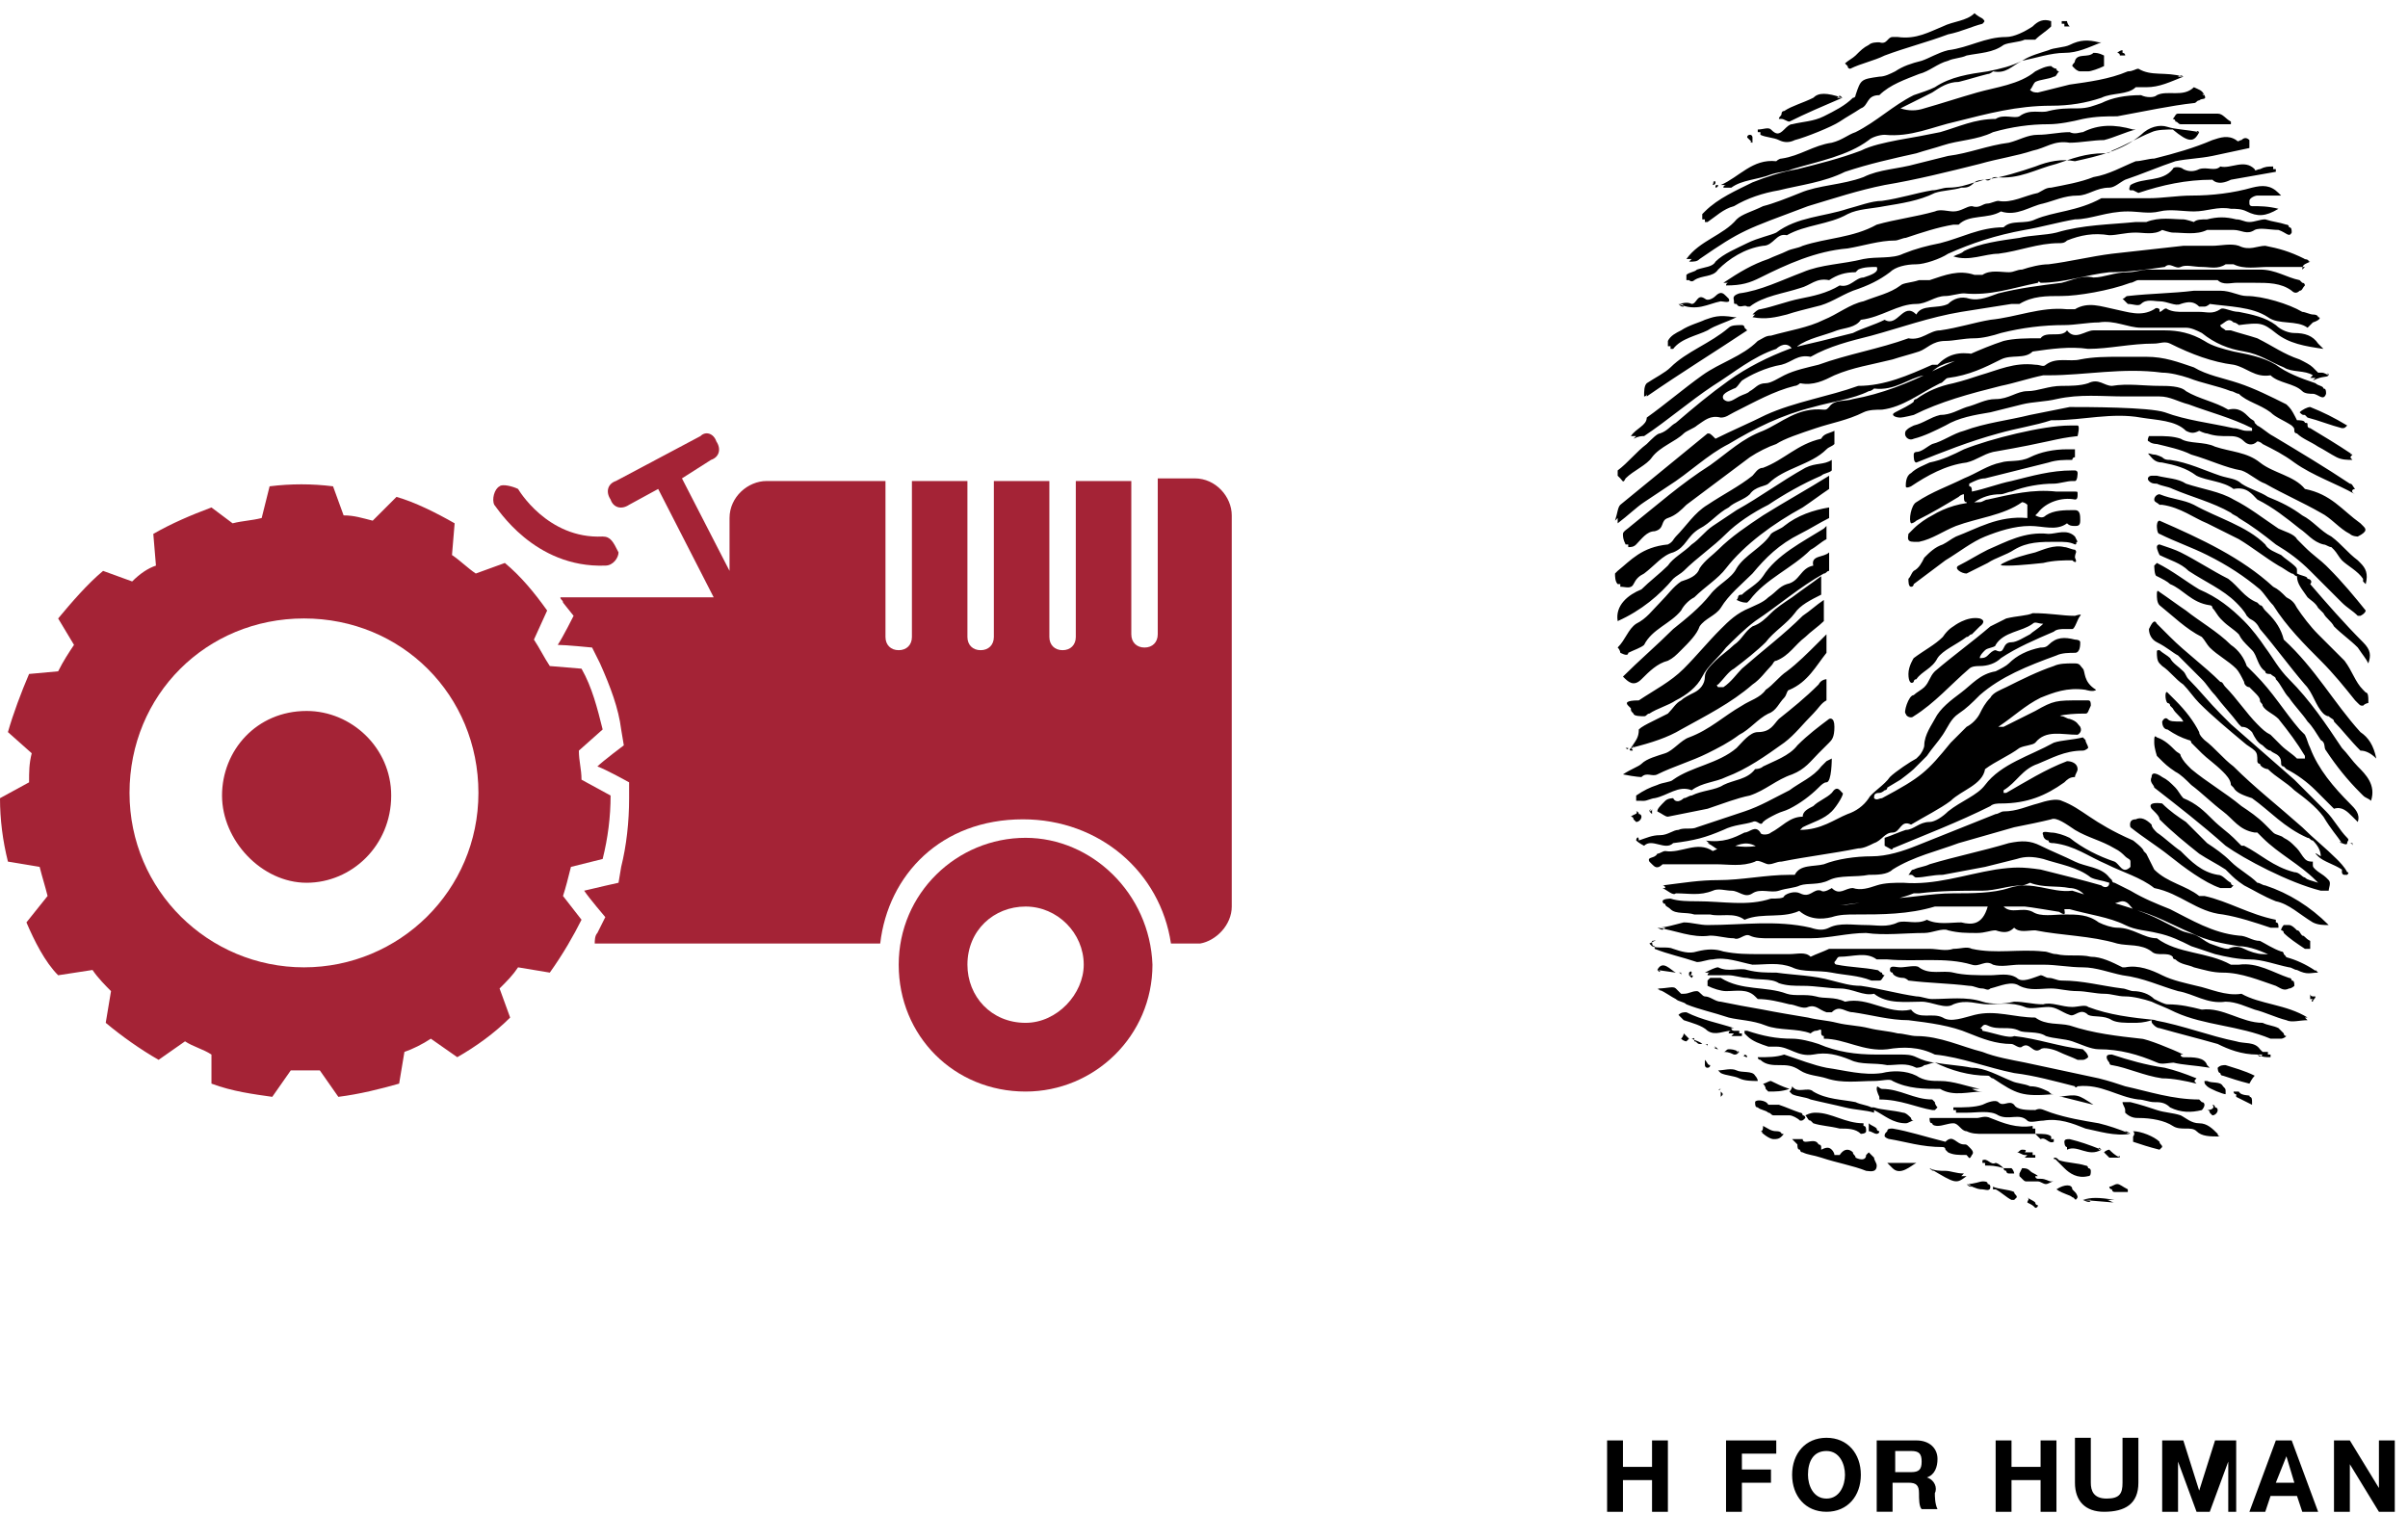 <?xml version="1.0" encoding="UTF-8"?> <svg xmlns="http://www.w3.org/2000/svg" xmlns:xlink="http://www.w3.org/1999/xlink" version="1.1" id="Livello_1" x="0px" y="0px" viewBox="0 0 91.1 57.3" style="enable-background:new 0 0 91.1 57.3;" xml:space="preserve"> <style type="text/css"> .st0{fill:#A42336;} </style> <g id="Page-1"> <g id="HOMEPAGE" transform="translate(-40, -80)"> <g id="Group" transform="translate(40, 80)"> <path id="Shape" class="st0" d="M38.8,31.7c-2.6,0-4.8,2.1-4.8,4.8s2.1,4.8,4.8,4.8c2.6,0,4.8-2.1,4.8-4.8 C43.5,33.8,41.3,31.7,38.8,31.7z M38.8,38.7c-1.3,0-2.2-1-2.2-2.2c0-1.3,1-2.2,2.2-2.2s2.2,1,2.2,2.2C41,37.6,40,38.7,38.8,38.7z "></path> <path id="Path" class="st0" d="M14.8,30.1c0-1.8-1.5-3.2-3.2-3.2c-1.9,0-3.2,1.5-3.2,3.2c0,1.7,1.5,3.3,3.2,3.3 S14.8,32,14.8,30.1"></path> <path id="Shape_00000173121705713685259620000009179320268325745842_" class="st0" d="M22.8,32.5c0.2-0.8,0.3-1.6,0.3-2.4 L22,29.5c0-0.4-0.1-0.7-0.1-1.1l0.9-0.8c-0.2-0.8-0.4-1.6-0.8-2.3l-1.2-0.1c-0.2-0.3-0.4-0.7-0.6-1l0.5-1.1 c-0.5-0.7-1-1.3-1.6-1.8L18,21.7c-0.3-0.2-0.6-0.5-0.9-0.7l0.1-1.2c-0.7-0.4-1.5-0.8-2.2-1l-0.9,0.9c-0.4-0.1-0.7-0.2-1.1-0.2 l-0.4-1.1c-0.8-0.1-1.6-0.1-2.4,0l-0.3,1.2c-0.4,0.1-0.7,0.1-1.1,0.2L8,19.2c-0.8,0.3-1.5,0.6-2.2,1l0.1,1.2 C5.6,21.5,5.3,21.7,5,22l-1.1-0.4c-0.6,0.5-1.2,1.2-1.7,1.8l0.6,1c-0.2,0.3-0.4,0.6-0.6,1l-1.1,0.1c-0.3,0.7-0.6,1.5-0.8,2.2 l0.9,0.8c-0.1,0.4-0.1,0.7-0.1,1.1L0,30.2c0,0.8,0.1,1.6,0.3,2.4l1.2,0.2c0.1,0.4,0.2,0.7,0.3,1.1l-0.8,1c0.3,0.7,0.7,1.5,1.2,2 l1.3-0.2C3.7,37,4,37.3,4.2,37.5L4,38.7c0.6,0.5,1.3,1,2,1.4l1-0.7c0.3,0.2,0.7,0.3,1,0.5V41c0.8,0.3,1.6,0.4,2.3,0.5l0.7-1 c0.4,0,0.7,0,1.1,0l0.7,1c0.8-0.1,1.6-0.3,2.3-0.5l0.2-1.2c0.3-0.1,0.7-0.3,1-0.5l1,0.7c0.7-0.4,1.4-0.9,2-1.5l-0.4-1.1 c0.3-0.3,0.5-0.5,0.7-0.8l1.2,0.2c0.5-0.7,0.9-1.4,1.2-2l-0.7-0.9c0.1-0.3,0.2-0.7,0.3-1.1L22.8,32.5z M11.5,36.6 c-3.6,0-6.6-2.9-6.6-6.6s2.9-6.6,6.6-6.6s6.6,2.9,6.6,6.6S15.1,36.6,11.5,36.6z"></path> <path id="Path_00000064326674446489943640000009021173506188437919_" class="st0" d="M22.8,20.3c-2.1,0.1-3.2-1.8-3.2-1.8 c-0.2-0.1-0.6-0.2-0.7-0.1c-0.2,0.1-0.3,0.5-0.2,0.7c0.1,0.1,1.5,2.4,4.2,2.3c0.3,0,0.5-0.3,0.5-0.5 C23.2,20.5,23.1,20.3,22.8,20.3"></path> <path id="Path_00000056387233142232881210000012033024742901824909_" class="st0" d="M46.6,34.3L46.6,34.3v-5.2v-9.6 c0-0.7-0.6-1.4-1.4-1.4h-1.4V24c0,0.3-0.2,0.5-0.5,0.5s-0.5-0.2-0.5-0.5v-5.8h-2.1v5.9c0,0.3-0.2,0.5-0.5,0.5s-0.5-0.2-0.5-0.5 v-5.9h-2.1v5.9c0,0.3-0.2,0.5-0.5,0.5s-0.5-0.2-0.5-0.5v-5.9h-2.1v5.9c0,0.3-0.2,0.5-0.5,0.5s-0.5-0.2-0.5-0.5v-5.9H29 c-0.7,0-1.4,0.6-1.4,1.4v2l-1.8-3.5l1.1-0.7c0.3-0.1,0.4-0.4,0.2-0.7c-0.1-0.3-0.4-0.4-0.6-0.2l-3.2,1.7 c-0.3,0.1-0.4,0.4-0.2,0.7c0.1,0.3,0.4,0.4,0.7,0.2l1.1-0.6l2.1,4.1h-5.8l0,0c0,0.1,0.1,0.1,0.1,0.2l0.4,0.5c0,0-0.4,0.8-0.6,1.1 l0,0c0.3,0,1.3,0.1,1.3,0.1l0.3,0.6c0.4,0.9,0.7,1.7,0.8,2.5l0.1,0.6c0,0-0.8,0.6-1,0.8c0.3,0.1,1.2,0.6,1.2,0.6v0.6 c0,0.9-0.1,1.8-0.3,2.6l-0.1,0.6c0,0-0.9,0.2-1.3,0.3c0.2,0.3,0.8,1,0.8,1l-0.3,0.6c-0.1,0.1-0.1,0.3-0.1,0.4h10.8 c0.3-2.6,2.3-4.7,5.4-4.7c2.9,0,5.2,2,5.6,4.7h1.1l0,0C46,35.6,46.6,35,46.6,34.3"></path> </g> </g> </g> <g> <path d="M90.6,57.2v-2.7H90v1.8h0l-1.1-1.8h-0.6v2.7h0.6v-1.8h0l1.1,1.8H90.6L90.6,57.2z M87.1,57.2h0.6l-1-2.7h-0.6l-1,2.7h0.6 l0.2-0.6h1L87.1,57.2L87.1,57.2z M86.8,56.1h-0.7l0.4-1h0L86.8,56.1L86.8,56.1z M84,57.2h0.6v-2.7h-0.8l-0.6,1.9h0l-0.6-1.9h-0.8 v2.7h0.6v-1.9h0l0.7,1.9h0.5l0.7-1.9h0V57.2L84,57.2z M80.9,56.1v-1.7h-0.6v1.7c0,0.4-0.1,0.6-0.6,0.6c-0.5,0-0.6-0.3-0.6-0.6v-1.7 h-0.6v1.7c0,0.7,0.4,1.1,1.1,1.1C80.4,57.2,80.9,56.9,80.9,56.1 M77.2,57.2h0.6v-2.7h-0.6v1h-1.1v-1h-0.6v2.7h0.6V56h1.1V57.2 L77.2,57.2z M72.9,55.9L72.9,55.9c0.3-0.1,0.4-0.4,0.4-0.7c0-0.4-0.3-0.7-0.8-0.7h-1.5v2.7h0.6v-1.1h0.6c0.3,0,0.4,0.1,0.4,0.4 c0,0.2,0,0.5,0.1,0.6h0.6c-0.1-0.2-0.1-0.5-0.1-0.6C73.3,56.3,73.2,56,72.9,55.9 M72.7,55.3c0,0.3-0.1,0.4-0.4,0.4h-0.6v-0.8h0.6 C72.6,54.9,72.7,55,72.7,55.3 M70.4,55.8c0-0.8-0.5-1.4-1.3-1.4c-0.8,0-1.3,0.6-1.3,1.4c0,0.8,0.5,1.4,1.3,1.4 C69.9,57.2,70.4,56.6,70.4,55.8 M69.8,55.8c0,0.4-0.2,0.9-0.7,0.9s-0.7-0.5-0.7-0.9c0-0.5,0.2-0.9,0.7-0.9S69.8,55.4,69.8,55.8 M65.9,55h1.3v-0.5h-1.9v2.7h0.6v-1.1H67v-0.5h-1.1V55L65.9,55z M62.5,57.2h0.6v-2.7h-0.6v1h-1.1v-1h-0.6v2.7h0.6V56h1.1V57.2 L62.5,57.2z"></path> <path d="M89.6,25.1c0.1-0.3,0.1-0.5-0.2-0.8c-0.7-0.7-1.4-1.5-2-2.2c0.1-0.1,0-0.2-0.1-0.2c0-0.1-0.2-0.1-0.4-0.2c0,0,0-0.1,0-0.1 c0-0.1,0-0.1-0.1-0.2c-0.1-0.1-0.4-0.3-0.5-0.4c-0.2-0.1-0.5-0.2-0.6-0.4c-0.7-0.7-1.8-1-2.7-1.5c-0.4-0.2-0.8-0.2-1.3-0.4 c-0.1,0-0.2,0.1-0.2,0.2c0,0.1,0.1,0.1,0.2,0.2c0,0,0.1,0,0.1,0c0.7,0.1,1.2,0.5,1.7,0.7c0.4,0.2,0.8,0.4,1.2,0.6 c0.5,0.3,1,0.7,1.5,1c0.2,0.1,0.3,0.2,0.5,0.3c0.1,0,0.1,0.1,0.2,0.1c0,0,0,0,0,0c0,0.3,0.2,0.5,0.4,0.8c0.1,0.1,0.3,0.2,0.4,0.4 c0.1,0.1,0.1,0.1,0.2,0.2c0.1,0.2,0.3,0.3,0.4,0.5c0.3,0.3,0.6,0.5,0.9,0.8C89.4,24.8,89.5,24.9,89.6,25.1 C89.6,25,89.6,25,89.6,25.1C89.6,25.1,89.6,25.1,89.6,25.1 M89.4,19.9c0,0-0.1-0.1-0.1-0.1c-0.7-0.5-1.1-1.1-2.1-1.3 c-0.4-0.5-1.2-0.6-1.7-1c-0.5-0.4-1.1-0.4-1.7-0.6c-0.4-0.2-1-0.1-1.3-0.3c-0.3-0.1-0.6-0.1-0.9-0.1c-0.1,0-0.3,0-0.3,0 c0,0-0.1,0.2,0,0.2c0.1,0.1,0.3,0.1,0.3,0.1c0.4,0.1,0.9,0.2,1.3,0.4c0.7,0.2,1.3,0.5,1.9,0.6c0.3,0.1,0.6,0.4,0.9,0.5 c0.7,0.4,1.4,0.7,2.1,1.1c0.4,0.2,0.7,0.6,1.1,0.8c0.1,0.1,0.3,0.1,0.3,0.1C89.6,20.1,89.5,20,89.4,19.9 M89.1,18.5 C89.1,18.5,89.1,18.4,89.1,18.5c-0.1-0.1-0.1-0.2-0.2-0.2c-0.9-0.6-1.9-1.2-2.9-1.8c-0.2-0.1-0.4-0.3-0.6-0.4c0,0-0.1-0.1-0.1-0.1 c0-0.1-0.1-0.1-0.2-0.2c-0.2-0.2-0.4-0.4-0.8-0.3c-0.5-0.3-1.1-0.4-1.6-0.7c-0.2-0.2-0.7-0.2-1-0.2c-0.6,0-1.2-0.1-1.8,0 c-0.3,0-0.5-0.3-0.9-0.1c-0.3,0.1-0.7,0.1-1,0.1c-0.5,0-0.9,0.2-1.3,0.2c-0.4,0-0.7,0.3-1.2,0.3c-0.4,0-0.7,0.2-1.1,0.3 c-0.3,0.1-0.6,0.3-1,0.3c-0.4,0.1-0.6,0.3-1,0.4c-0.2,0.1-0.2,0.1-0.3,0.2c-0.1,0.2,0.1,0.4,0.3,0.3c0.4-0.1,0.8-0.3,1.2-0.5 c0.5-0.3,1.1-0.4,1.7-0.5c0.4-0.1,0.8-0.2,1.2-0.3c0.4-0.1,0.9-0.1,1.3-0.2c0.9-0.2,1.7-0.1,2.6-0.1c0.4,0,0.9,0,1.3,0 c0.4,0,0.7,0.2,1.1,0.3c0.8,0.3,1.6,0.5,2.4,0.9c0,0,0,0.1,0,0.1c-0.1,0-0.1,0-0.2,0c-0.2,0-0.3-0.1-0.5-0.1 c-0.9-0.2-1.8-0.3-2.6-0.6c-0.6-0.2-3-0.2-3.6-0.2c-0.5,0.1-1,0.2-1.5,0.3c-0.8,0.2-1.7,0.3-2.5,0.6c-0.4,0.1-0.8,0.4-1.2,0.5 c-0.2,0.1-0.4,0.3-0.6,0.3c0,0-0.1,0-0.1,0.1c0,0.1,0,0.3,0.1,0.3c1-0.4,2-0.8,3.1-1.1c0.7-0.2,1.4-0.3,2-0.5c0,0,0.1,0,0.1,0 c1.1,0,2.2-0.3,3.3-0.1c0.6,0.1,1.3,0.1,1.7,0.5c0.2,0.1,0.3,0.1,0.5,0c0,0,0.2,0.1,0.3,0.1c0.3,0.1,0.5,0.1,0.8,0.1 c0.2,0,0.4,0,0.6,0.2c0.1,0.1,0.3,0.2,0.5,0c0,0,0.1,0,0.2,0.1c0.4,0.2,0.8,0.4,1.2,0.7c0.7,0.5,1.6,0.8,2.3,1.2 C88.9,18.6,89,18.5,89.1,18.5 M89,17.2C88.9,17.2,88.9,17.2,89,17.2C88.9,17.2,88.9,17.1,89,17.2c-0.6-0.4-1.1-0.7-1.6-1 c0,0-0.1,0-0.1-0.1c0-0.1,0-0.1-0.1-0.1c0-0.1-0.2-0.1-0.3-0.1c-0.1-0.2-0.2-0.4-0.3-0.5c0,0-0.1-0.1-0.1-0.1 c-0.6-0.3-1.2-0.6-1.8-0.8c-0.6-0.2-1.2-0.3-1.7-0.6c-0.6-0.2-1.1-0.4-1.8-0.4c-0.3,0-0.7,0-1,0c-0.5,0-1,0-1.5,0.1 c-0.4,0.1-0.9-0.1-1.3,0.2c-0.1,0.1-0.2,0-0.4,0c-0.8-0.1-1.4,0.2-2.1,0.4c-0.3,0.1-0.6,0.2-1,0.3c-0.5,0.1-1,0.3-1.4,0.6 c0,0-0.1,0-0.1,0.1c-0.1,0.1-0.5,0.3-0.7,0.4c-0.2,0.1,0,0.2,0.2,0.2c0.1,0,0.5-0.1,0.5-0.1c1-0.5,2.1-0.8,3.3-1.1 c0.5-0.1,1.1-0.3,1.6-0.4c0.1,0,0.1,0,0.2,0c1.4,0,2.8-0.3,4.3-0.1c0.3,0,0.7,0.1,1,0.2c0.5,0.2,1.1,0.3,1.6,0.5 c0.1,0,0.2,0.1,0.3,0.1c0.3,0.3,0.8,0.4,1.2,0.7c0.2,0.2,0.5,0.3,0.8,0.5c0.1,0.1,0.1,0.1,0.1,0.2c0,0.1,0.1,0.1,0.1,0.1 c0.2,0.2,0.5,0.3,0.8,0.5c0.2,0.1,0.5,0.3,0.7,0.4c0.2,0.1,0.4,0.1,0.6,0.1C88.9,17.3,88.9,17.3,89,17.2 M88.8,16.1 C88.7,16.1,88.7,16.1,88.8,16.1C88.7,16.1,88.7,16.1,88.8,16.1c-0.5-0.3-0.9-0.5-1.4-0.7c-0.1,0-0.3,0.1-0.4,0.2 c0.1,0.1,0.1,0.1,0.2,0.1c0,0,0.1,0.1,0.1,0.1c0.4,0.1,0.9,0.3,1.3,0.4C88.7,16.2,88.7,16.2,88.8,16.1 M88.1,14.2 C88.1,14.2,88.1,14.2,88.1,14.2C88,14.1,88.1,14.1,88.1,14.2c-0.2-0.1-0.2-0.1-0.3-0.1c0,0,0,0-0.1,0c-0.1-0.1-0.1-0.1-0.2-0.2 c-0.1-0.1-0.3-0.2-0.5-0.3c-0.6-0.2-1-0.5-1.6-0.8c-0.3-0.1-0.7-0.2-1-0.3c-0.1,0-0.1,0-0.2,0c-0.1-0.1-0.2-0.1-0.2-0.2 c0.2-0.1,0.3-0.3,0.5-0.1c0.1,0,0.2,0.1,0.2,0.1c0.8-0.1,0.9-0.1,1.4,0.3c0.5,0.4,1.1,0.5,1.8,0.6c-0.1-0.1-0.1-0.1-0.2-0.2 c-0.2-0.3-0.5-0.4-0.9-0.4c-0.2,0-0.5-0.1-0.7-0.3c-0.4-0.3-0.9-0.4-1.4-0.5c-0.3,0-0.6-0.2-0.7-0.1c-0.3,0.2-0.5,0.1-0.8,0.1 c-0.2,0-0.4,0-0.6,0c-0.2,0-0.4,0-0.6-0.1c-0.1-0.1-0.2,0.1-0.3,0.1c0,0,0,0,0,0c0,0,0,0,0,0c0,0,0,0,0-0.1c0,0-0.1-0.1-0.2,0 c-0.5,0.3-1,0.1-1.5,0c-0.5-0.1-1-0.3-1.5,0c-0.1,0-0.2,0-0.3,0c-1-0.1-1.9,0.3-2.9,0.4c-0.6,0.1-1.2,0.3-1.9,0.4 c-0.4,0-0.7,0.4-1.2,0.3c-1.1,0.4-2.3,0.6-3.4,1c-0.4,0.1-0.9,0.2-1.3,0.4c-0.2,0.1-0.5,0.3-0.7,0.3c-0.3,0-0.4,0.2-0.6,0.3 c-0.1,0.1-0.2,0.1-0.4,0.2c-0.2,0.1-0.4,0.3-0.6,0.1c0,0,0,0,0,0c-0.1-0.2,0.2-0.3,0.4-0.4c0.1,0,0.2-0.2,0.3-0.3 c0.3-0.2,0.9-0.5,1.5-0.6c0.4-0.1,0.6-0.4,1.1-0.3c0.7-0.4,1.5-0.6,2.3-0.8c1.1-0.3,2.2-0.7,3.4-0.9c0.6-0.1,1.3-0.2,1.9-0.3 c0.1,0,0.2,0,0.3,0c0.5-0.3,1-0.3,1.6-0.3c0.6,0,1.8-0.2,2.6-0.5c0.1,0,0.2-0.1,0.3-0.1c0.8,0,1.6,0,2.5,0c0.2,0,0.4,0,0.5,0 c0.2,0.2,0.5,0.1,0.7,0.1c0.2,0,0.4,0,0.7,0c0.5,0,1,0,1.4,0.3c0.1,0.1,0.2,0.1,0.3,0c0.1,0,0.1-0.1,0.2-0.2c0,0,0-0.1-0.1-0.1 c0,0-0.1-0.1-0.1-0.1c-0.5-0.1-0.9-0.4-1.5-0.4c-1.4,0-2.8,0-4.2,0c-0.3,0-0.5,0.1-0.8,0.1c-0.5,0-0.9,0.2-1.3,0.2 c-0.4-0.1-0.8,0.1-1.2,0.2c-0.8,0.1-1.6,0.2-2.4,0.4c-0.3,0.1-0.7,0.3-1.1,0.2c-0.3-0.1-0.6,0-0.8,0.2c-0.4,0.2-1,0-1.2,0.4 c-0.5-0.5-0.7,0.5-1.2,0.2c-0.4,0.2-0.8,0.3-1.2,0.5c-0.4,0.1-0.8,0.2-1.2,0.3c-0.4,0.1-0.9,0.2-1.2,0.3c-0.8,0.3-1.6,0.7-2.3,1.2 c-0.7,0.5-1.3,1-2,1.6c-0.2,0.1-0.3,0.3-0.6,0.4c-0.1,0-0.3,0.2-0.5,0.4c-0.4,0.3-0.7,0.7-1.1,1c0,0,0,0.1,0,0.2 c0,0,0.1,0.1,0.1,0.1c0.1,0.1,0.1,0.2,0.2,0c0.3-0.3,0.8-0.5,1-0.8c0.3-0.4,0.9-0.6,1.2-0.9c0.1-0.1,0.4-0.2,0.5-0.3 c0.3-0.2,0.5-0.4,0.9-0.3c0.2,0,0.3-0.1,0.5-0.2c0.8-0.4,1.5-0.8,2.3-1c0.1,0,0.2-0.1,0.2-0.1c0.5,0.1,0.9-0.1,1.3-0.3 c0.7-0.3,1.4-0.4,2.2-0.6c0.3-0.1,0.7-0.2,1-0.3c0.3-0.1,0.5-0.4,1-0.4c0.3,0,0.7-0.1,1.1-0.1c0.3,0,0.7-0.1,1-0.2 c0.8-0.2,1.6-0.3,2.4-0.3c0.4,0,0.9-0.1,1.3-0.1c0.6-0.1,1.1,0.2,1.6,0.2c0.6,0,1.1,0,1.7,0c0.2,0,0.4,0.1,0.6,0.2 c0.5,0.4,1,0.6,1.6,0.7c0.6,0.1,1,0.4,1.5,0.6c0.3,0.2,0.8,0.1,1.1,0.3c0,0,0,0-0.1,0.1c0.1,0,0.1,0,0.2,0c0,0,0,0-0.1,0.1 C87.9,14.2,88,14.3,88.1,14.2C88.1,14.3,88.1,14.2,88.1,14.2 M87.7,12c0,0,0-0.1-0.2-0.1c-0.1,0-0.3-0.1-0.4-0.1 c-0.5-0.3-1.5-0.6-2.1-0.6c-0.3,0-0.6-0.2-1-0.2c-0.3,0-0.7,0-1,0c0,0,0,0,0,0c-0.8,0.1-1.6,0.1-2.5,0.2c-0.1,0-0.1,0.1-0.2,0.1 c0,0,0.1,0.1,0.1,0.1c0,0,0.1,0.1,0.1,0.1c0.2,0,0.4,0.1,0.5,0c0.2-0.2,0.5-0.1,0.7-0.1c0.3,0,0.6,0.2,0.8,0.1 c0.3-0.1,0.5-0.1,0.7,0.1c0,0,0.2,0,0.2,0c0.1,0,0.2-0.1,0.2-0.1c0.7,0.1,1.6,0.1,2.2,0.5c0.4,0.3,1.1,0.1,1.5,0.4 c0,0,0.1-0.1,0.2-0.2C87.8,12.1,87.8,12,87.7,12 M87.4,9.9C87.3,9.9,87.3,9.9,87.4,9.9C87.3,9.9,87.3,9.8,87.4,9.9 c-0.1-0.1-0.2-0.1-0.3-0.1c0,0,0,0,0,0c0,0,0,0,0.1,0c-0.6-0.3-1-0.4-1.5-0.5c-0.3,0-0.6,0.2-1,0c-0.3-0.1-0.7,0-1,0 c-0.4,0-0.8,0-1.1,0c-0.9,0.1-1.8,0.2-2.7,0.3c-0.8,0.1-1.6,0.3-2.4,0.4c-0.3,0-0.7,0.1-1,0.2c-0.2,0-0.3,0.1-0.5,0.1 c-0.3,0-0.7-0.1-1,0.1c0,0-0.2,0-0.3,0c-0.6-0.2-1.1,0-1.7,0.2c-0.1,0-0.3,0-0.4,0c-0.3,0.1-0.6,0.1-0.7,0.2 c-0.4,0.3-0.9,0.4-1.4,0.6c-0.5,0.1-1,0.5-1.5,0.7c-0.6,0.3-1.3,0.4-2,0.6c-0.2,0-0.3,0.1-0.5,0.2c-0.6,0.6-1.4,0.8-2.1,1.3 c-0.7,0.5-1.4,1.1-2.1,1.6c0,0.3-0.4,0.4-0.6,0.7c0.1,0,0.1,0,0.2,0c0,0-0.1,0.1-0.1,0.1c0.2-0.1,0.3-0.1,0.4-0.1 c0.9-0.6,1.7-1.3,2.6-1.9c0.8-0.5,1.5-1.1,2.4-1.4c0.1-0.1,0.4-0.3,0.6,0c0,0,0.2,0,0.2-0.1c0.4-0.3,1-0.4,1.5-0.6 c0.3-0.1,0.7-0.1,0.9-0.4c0.8-0.1,1.4-0.6,2.1-0.6c0.4,0,0.7-0.3,1.1-0.3c0.2,0,0.5-0.1,0.7-0.1c1,0.1,1.8-0.2,2.8-0.4 c0,0,0-0.1,0.1,0c0.9,0,1.7-0.3,2.6-0.4c0.7,0,1.4-0.1,2.1-0.2c0.2-0.2,0.4,0.1,0.6,0c0.2-0.1,0.5,0,0.8,0c0.3,0,0.6,0.1,0.9-0.1 c0,0,0.2,0,0.3,0c0.4,0.2,0.9,0.1,1.3,0.1c0.4,0,0.7,0,1.2,0c0,0,0,0,0,0c0.1,0,0.1,0,0.2,0c0,0,0,0-0.1,0.1 C87.1,10,87.2,10,87.4,9.9C87.4,10,87.4,9.9,87.4,9.9 M86.7,8.8c0-0.1,0-0.2-0.1-0.2c0,0,0,0,0,0c0,0,0-0.1-0.1-0.1 c-0.3-0.1-0.5-0.1-0.8-0.2c-0.2,0-0.4,0.1-0.6,0.1c-0.2,0-0.3-0.1-0.5-0.1c-0.4-0.1-0.7-0.1-1.1,0c-0.2,0-0.4,0-0.5,0.1 c0,0-0.3-0.1-0.4-0.1c-0.4,0-0.9-0.1-1.4,0.1c-0.1,0-0.2,0-0.4,0c-1,0.1-2,0.1-3,0.4c-0.4,0.1-1,0.1-1.4,0.2 c-0.7,0.1-1.5,0.2-2.1,0.5c-0.1,0.1-0.2,0.1-0.4,0.2c0,0,0.1,0,0.1,0c0,0,0,0-0.1,0c0.6,0.2,1.2-0.1,1.7-0.1 c0.8-0.1,1.5-0.4,2.3-0.4c0.1,0,0.2,0,0.3-0.1c0.5-0.2,1-0.3,1.6-0.2c0.3,0,0.6-0.1,1-0.1c0.3,0,0.7,0.1,1-0.1c0,0,0.3,0.1,0.4,0.1 c0.4,0,0.9,0.1,1.3-0.1c0,0,0.1,0,0.1,0c0.3,0,0.6,0,0.9,0c0.3,0,0.5,0.2,0.8,0c0.2-0.1,0.6,0,0.9,0C86.5,8.8,86.6,9,86.7,8.8 M86.2,7.9c-0.1,0-0.1,0-0.2,0C86,7.9,86,7.9,86.2,7.9c-0.4-0.1-0.7-0.1-1-0.1c0,0-0.1,0-0.1-0.1c0,0,0,0,0-0.1 c0-0.1,0.2-0.2,0.3-0.2c0.3,0,0.5,0,0.9,0c0,0-0.1-0.1-0.1-0.1c0,0,0,0,0,0c-0.3-0.3-0.6-0.3-1-0.2c-0.7,0.2-1.5,0.3-2.3,0.3 c-0.5,0-1.1,0.1-1.6,0.1c-0.5,0-1.1,0-1.6,0c-0.1,0-0.1,0-0.2,0C78.6,8,77.7,8,77,8.3c-0.4,0.2-0.9,0-1.2,0.3 c-0.9,0-1.6,0.4-2.4,0.6c-0.5,0.1-0.9,0.2-1.4,0.4c-0.4,0.2-1,0.1-1.5,0.2c-0.8,0.2-1.6,0.2-2.3,0.5c-0.8,0.3-1.6,0.7-2.4,0.8 c-0.3,0.1-0.2,0.2-0.2,0.3c0,0.1,0,0.1,0.1,0.1c0.1,0.2,0.3,0,0.4,0.1c0,0,0,0,0.1,0c0.5-0.4,1.3-0.5,1.9-0.7 c0.4-0.1,0.6-0.4,1.1-0.3c0.3-0.2,0.6-0.3,1-0.3c0,0,0,0,0.1-0.1c0.2-0.1,0.5-0.1,0.7-0.1c0.1,0.2-0.2,0.3-0.5,0.4 c-0.3,0-0.5,0.4-0.9,0.3c-0.5,0.3-1,0.4-1.5,0.5c-0.5,0.1-1,0.3-1.5,0.4c-0.1,0-0.2,0.1-0.3,0.2c0,0,0.1,0,0.1,0c0,0,0,0-0.1,0.1 c0.5,0.1,0.9,0,1.3-0.1c0.3-0.1,0.7-0.2,1.1-0.3c0.5-0.1,0.9-0.4,1.4-0.6c0.6-0.2,1-0.4,1.4-0.7c0.2-0.2,0.6-0.3,1-0.3 c0.3,0,0.9-0.2,1.2-0.4c0.9-0.4,1.8-0.7,2.9-0.9c0.6-0.1,1.3-0.3,1.9-0.4C79.1,8.3,79.7,8,80.5,8c0.4,0,0.8,0.1,1.2,0 c0.4-0.1,0.9,0,1.3,0c0.5,0,0.9-0.2,1.4-0.1c0.2,0,0.4,0,0.6,0.1C85.4,8.2,85.7,8.2,86.2,7.9 M84.4,6.8c0.6-0.1,1.1-0.2,1.7-0.3 c0,0,0-0.1,0-0.1c0,0,0,0-0.1,0c0,0,0-0.1,0-0.1c-0.2,0-0.3,0-0.5,0.1c-0.1,0-0.2,0.1-0.2,0c-0.4-0.4-0.9,0-1.3-0.1 c-0.2,0.2-0.5,0-0.8,0.1c-0.2,0.1-0.4,0.1-0.6,0c-0.1-0.1-0.4-0.1-0.4,0c-0.4,0.5-1.1,0.3-1.6,0.6c0,0-0.1,0.2,0,0.2c0,0,0,0,0.1,0 c0,0,0,0,0,0c0,0,0.2,0.1,0.2,0.1c0.9-0.3,1.8-0.5,2.8-0.5C83.9,7,84.2,6.9,84.4,6.8 M85.1,5.3c0,0-0.1,0-0.1,0 C85,5.3,85,5.3,85.1,5.3c-0.1-0.1-0.2-0.1-0.3,0c-0.1,0-0.1,0.1-0.2,0c-0.3-0.2-0.6-0.1-0.9,0C83,5.6,82.3,5.8,81.5,6 C81.3,6,81,6.1,80.8,6.1c-0.5,0.2-1,0.5-1.6,0.6c-0.5,0.2-1.1,0.3-1.6,0.4c-0.2,0-0.3,0.1-0.5,0.2c-0.5,0.1-1,0.4-1.5,0.3 c-0.1,0-0.3,0.1-0.4,0.1c-0.2,0-0.3,0.2-0.6,0.1c-0.2,0-0.4,0.2-0.7,0.2c-0.2,0-0.5-0.1-0.7,0c-0.7,0.2-1.5,0.3-2.2,0.5 C70.1,9,69.1,9,68.2,9.3c-0.2,0.1-0.4,0.1-0.6,0.2c-0.2,0.1-0.5,0.2-0.7,0.3c-0.6,0.2-1.1,0.5-1.7,0.9c0.1,0,0.1,0,0.2,0 c0,0-0.1,0-0.1,0.1c0.6,0,0.9-0.1,1.3-0.3c1-0.5,2.1-1,3.3-1.1c0.6-0.1,1.2-0.3,1.8-0.3c0.1,0,0.3-0.1,0.4-0.1 c0.6-0.2,1.2-0.4,1.8-0.5c0.1,0,0.2,0,0.2,0c0.4-0.4,1.1-0.2,1.6-0.5c0.6,0.2,1.1-0.2,1.6-0.3c0.4-0.1,0.8-0.3,1.3-0.3 c0.4,0,0.7-0.3,1.2-0.3c0.2,0,0.4-0.2,0.6-0.3c0.6-0.2,1.3-0.5,1.9-0.7C82.8,6,83.2,6,83.7,5.9c0.5-0.1,0.9-0.2,1.4-0.3 C85.1,5.6,85.1,5.4,85.1,5.3 M84.4,4.6C84.3,4.5,84.3,4.5,84.4,4.6C84.3,4.5,84.3,4.5,84.4,4.6c-0.2-0.1-0.3-0.3-0.5-0.3 c-0.5,0-1,0-1.5,0c-0.1,0-0.1,0.1-0.2,0.2c0,0,0.1,0,0.1,0.1c0,0,0,0,0,0c0.1,0,0.1,0.1,0.2,0.1c0.6,0,1.2,0,1.9,0 C84.4,4.6,84.4,4.6,84.4,4.6 M83.4,3.6C83.3,3.6,83.3,3.6,83.4,3.6C83.3,3.6,83.3,3.5,83.4,3.6c-0.1-0.2-0.2-0.2-0.4-0.3 c-0.4,0.4-1,0.1-1.4,0.3c-0.1,0.1-0.4,0.1-0.6,0c-0.6,0-1.1,0.1-1.5,0.3c-0.3,0.1-0.5,0.2-0.9,0.2c-0.4,0-0.7,0-1.1,0.1 c-0.3,0.1-0.7-0.1-1.1,0.2c-0.2,0.1-0.6-0.1-0.9,0.1c-0.8,0-1.4,0.3-2.1,0.5c-0.5,0.1-1,0.2-1.6,0.3c-0.5,0.1-1,0.2-1.4,0.4 c-0.8,0.3-1.6,0.5-2.4,0.7c-0.6,0.1-1.2,0.3-1.7,0.5c-0.6,0.3-1.3,0.6-1.8,1.1c0,0-0.1,0.1-0.1,0.1c0,0.1,0,0.1,0,0.2 c0,0,0,0,0.1,0c0,0,0,0.1,0,0.1c0,0,0.1,0,0.1,0c0.3-0.2,0.6-0.5,1-0.6c0.5-0.3,1.1-0.5,1.7-0.6c0.8-0.2,1.7-0.3,2.5-0.7 c0.9-0.3,1.8-0.5,2.7-0.7c0.3-0.1,0.7-0.2,1-0.3c0.6-0.2,1.3-0.2,1.9-0.5c0.7-0.2,1.4-0.3,2.1-0.3c0.4,0,0.9-0.1,1.3-0.2 c0.5-0.1,0.9-0.1,1.3-0.1C81.2,4.2,82.1,4,83,3.9c0.1,0,0.1-0.1,0.2-0.1C83.3,3.7,83.5,3.8,83.4,3.6 M82.6,2.9c-0.1,0-0.1,0-0.2,0 C82.4,2.9,82.5,2.8,82.6,2.9c-0.7-0.2-1.2,0-1.7-0.3c-0.1,0-0.2,0.1-0.4,0.1C79.8,3,79,3.1,78.3,3.2c-0.4,0.1-0.8,0.2-1.2,0.3 c-0.1,0-0.2,0-0.3-0.1c0.1-0.1,0.1-0.2,0.2-0.3c0.2-0.1,0.5-0.1,0.7-0.2c0.1,0,0.1-0.1,0.2-0.2c0,0-0.1,0-0.1-0.1c0,0,0,0,0,0 c-0.1,0-0.2-0.1-0.2-0.1c-0.2,0-0.4,0.1-0.6,0.2c-0.6,0.5-1.5,0.6-2.2,0.8c-0.7,0.2-1.3,0.4-2,0.6c-0.3,0.1-0.6,0.1-0.9,0 c0.4-0.2,0.8-0.4,1.2-0.6c0.3-0.2,0.6-0.4,1-0.4c0.4-0.1,0.7-0.2,1.1-0.3c0.1,0,0.2-0.1,0.2-0.1c0.5,0.1,0.7-0.2,1.1-0.4 C77,2.2,77.6,2,78.1,2c0.5,0,0.9-0.2,1.4-0.4c-0.1,0-0.1,0-0.2,0c0,0,0.1,0,0.1,0c-0.4-0.1-0.7-0.1-1.1,0.1 c-0.2,0.1-0.6,0.1-0.8,0.2c-0.3,0.1-0.7,0.2-1,0.4c-0.4,0.2-0.8,0.3-1.3,0.4c-0.7,0.1-1.4,0.2-2,0.6c-0.2,0.1-0.5,0.2-0.8,0.3 c-0.8,0.4-1.4,1-2.2,1.4c-0.3,0.1-0.5,0.3-0.9,0.4c-0.7,0.1-1.2,0.5-1.9,0.6c-0.1,0-0.2,0.1-0.2,0.1c-0.9-0.1-1.4,0.6-2.1,0.9 c0.1,0,0.1,0,0.2,0c0,0-0.1,0-0.1,0.1c0.1,0,0.3,0,0.3,0c0.4-0.3,1-0.3,1.5-0.5c0.3-0.1,0.6-0.1,0.8-0.2c1-0.3,2.1-0.5,2.9-1.1 c0.1-0.1,0.4-0.2,0.6-0.2c1,0.1,1.8-0.3,2.7-0.5c1.2-0.3,2.3-0.6,3.6-0.6c0.7,0,1.3-0.1,1.9-0.3c0.4-0.2,1-0.1,1.3-0.4 c0.1,0,0.3,0,0.4,0C81.7,3.3,82.1,3.1,82.6,2.9 M80.2,2.1c0,0,0.1,0,0.2,0c0-0.1-0.1-0.1-0.1-0.1c0,0,0,0,0,0c0,0,0-0.1,0-0.1 c-0.1,0-0.2,0.1-0.2,0.1c0,0,0.1,0,0.1,0.1c0,0,0,0,0,0C80.1,2,80.2,2.1,80.2,2.1 M79.6,2.1C79.6,2.1,79.6,2.1,79.6,2.1 C79.5,2.1,79.5,2.1,79.6,2.1c-0.2-0.1-0.3-0.1-0.4-0.1c-0.2,0.2-0.6,0-0.7,0.3c0,0.1-0.1,0.1-0.1,0.2c0,0,0,0,0.1,0.1c0,0,0,0,0,0 c0,0,0.1,0.1,0.2,0.1c0.1,0,0.1,0,0.3,0c0.1,0,0.4-0.1,0.6-0.2C79.6,2.5,79.6,2.3,79.6,2.1 M78.3,1C78.3,1,78.3,0.9,78.3,1 C78.2,0.9,78.2,0.9,78.3,1c-0.1-0.1-0.1-0.2-0.1-0.2c-0.1,0-0.2,0-0.2,0c0,0,0,0.1,0,0.1c0,0,0.1,0,0.1,0c0,0,0,0.1,0,0.1 C78.1,1,78.2,1,78.3,1 M77.6,1c0,0,0-0.1,0-0.1c0,0,0,0,0,0c0,0,0-0.1,0-0.1c-0.3-0.1-0.5,0-0.7,0.2c-0.3,0.2-0.7,0.4-1,0.4 c-0.8,0-1.4,0.4-2.2,0.5c-0.4,0.1-0.7,0.3-1,0.4c-0.4,0.1-0.7,0.2-1,0.4c-0.2,0.1-0.4,0.2-0.6,0.2C70.4,3,70.4,3,70.2,3.6 c0,0,0,0.1-0.1,0.1c-0.3,0.3-0.7,0.5-1.1,0.7c-0.4,0.2-0.8,0.2-1.2,0.3c-0.1,0-0.2,0.1-0.3,0.2c-0.2,0.2-0.3,0.2-0.5,0 c-0.1-0.1-0.3,0-0.5,0c0,0,0,0.1,0,0.1c0,0,0.1,0,0.1,0c0,0,0,0,0,0.1c0.2,0.1,0.5,0.1,0.7,0.2c0.2,0.1,0.4,0.1,0.6,0 c0.4-0.1,1.4-0.5,1.7-0.7c0.3-0.2,0.5-0.3,0.8-0.5c0.3-0.1,0.2-0.5,0.7-0.5c0.4-0.4,1-0.6,1.5-0.8c0.4-0.1,0.7-0.4,1.1-0.5 c0.2-0.1,0.5-0.1,0.7-0.2c0.5-0.1,1-0.1,1.4-0.4c0.2-0.1,0.6-0.1,0.8-0.2c0.1,0,0.3,0,0.4,0C77.2,1.3,77.4,1.2,77.6,1 M75,0.7 C75,0.7,75,0.6,75,0.7c-0.2-0.1-0.3-0.2-0.3-0.2c-0.3,0.3-0.8,0.3-1.2,0.5c-0.5,0.2-1,0.5-1.7,0.4c-0.1,0-0.1,0-0.2,0 c-0.2,0-0.2,0.3-0.5,0.2c-0.1,0-0.3,0-0.4,0.1c-0.2,0.1-0.3,0.2-0.5,0.4c-0.1,0.1-0.3,0.2-0.4,0.3c0,0,0.1,0.1,0.1,0.1c0,0,0,0,0,0 c0,0,0,0.1,0.1,0.1c0.4-0.2,0.9-0.3,1.3-0.5c0.8-0.3,1.6-0.5,2.4-0.8C74.2,1.2,74.6,1,75,0.9C75.1,0.8,75.1,0.8,75,0.7 M69.7,3.7 c-0.1,0-0.1,0-0.2,0C69.6,3.6,69.6,3.6,69.7,3.7c-0.6-0.2-0.9-0.2-1.1,0c-0.4,0.2-0.8,0.3-1.1,0.5c-0.1,0-0.1,0.1-0.1,0.1 c0,0.1-0.1,0.1-0.1,0.2c0,0,0.1,0,0.1,0c0,0,0,0,0,0c0.1,0,0.2,0.1,0.3,0.1C68.3,4.3,69,4,69.7,3.7 M66.3,5.4 C66.3,5.4,66.3,5.4,66.3,5.4c0-0.1,0-0.1,0-0.2c0,0,0,0,0,0c0,0,0-0.1-0.1-0.1c0,0-0.1,0-0.1,0.1C66.2,5.3,66.2,5.3,66.3,5.4 C66.2,5.4,66.2,5.3,66.3,5.4C66.2,5.4,66.3,5.4,66.3,5.4 M64.9,7.1c0,0,0.1,0,0.1-0.1C65,7,65,7,65,7C64.9,7,64.9,7,64.9,7.1 C64.9,7.1,64.9,7.1,64.9,7.1 M64.8,7c0,0,0.1,0,0.1-0.1c0,0,0-0.1-0.1,0C64.9,6.9,64.8,6.9,64.8,7C64.8,7,64.8,7,64.8,7 M65.7,8.3 c-0.5,0.6-1.4,0.8-1.9,1.5c0.1,0,0.1,0,0.2,0c0,0-0.1,0.1-0.1,0.1c0.2,0,0.3,0,0.4-0.1c1.6-1.1,1.7-1.1,4.1-2 c1-0.3,1.9-0.6,2.9-0.8c1.2-0.2,2.4-0.5,3.6-0.8c0.7-0.2,1.4-0.3,2-0.5c0.5-0.1,0.8-0.4,1.4-0.3c0.4,0,0.9-0.1,1.3-0.1 C80,5.2,80.4,5,80.8,4.9c-0.1,0-0.1,0-0.2,0c0,0,0.1,0,0.1,0C80,4.7,79.4,4.7,78.8,5C78.7,5,78.5,5.1,78.3,5 c-0.4,0-0.8,0.1-1.2,0.1c-0.4,0-0.7,0.2-1.1,0.3c-0.8,0.1-1.5,0.4-2.3,0.5c-0.4,0.1-0.8,0.2-1.2,0.3c-0.7,0.2-1.4,0.2-2,0.5 c-0.8,0.3-1.7,0.3-2.4,0.6c-0.5,0.2-1,0.4-1.4,0.5C66.3,8,65.9,8.1,65.7,8.3 M83.2,5c0,0-0.1,0-0.1,0C83.1,5,83.1,4.9,83.2,5 c-0.5-0.1-0.9-0.1-1.2-0.2c-0.3-0.1-0.7,0-1,0.3c-0.7,0.6-1.6,0.8-2.5,1C78,6,77.5,6.1,77,6.3c-0.6,0.2-1.2,0.4-1.9,0.5 c-0.1,0-0.3,0.1-0.4,0.1c-0.3,0.1-0.6,0.2-1,0.2c-0.2,0-0.4,0.1-0.6,0.1c-0.6,0.1-1.2,0.3-1.9,0.4c-0.4,0-0.9,0.2-1.3,0.3 c-0.9,0.3-1.9,0.3-2.7,0.9C67,8.9,66.5,9,66.1,9.2c-0.4,0.2-0.9,0.4-1.2,0.7c-0.1,0.2-0.4,0.2-0.7,0.3c-0.1,0.1-0.3,0.1-0.4,0.2 c0,0,0,0.1,0,0.2c0,0,0,0,0.1,0c0,0,0,0,0,0c0,0,0.1,0.1,0.2,0c0.3-0.2,0.7-0.1,0.9-0.4c0.4-0.4,1-0.8,1.7-0.9 c0.4,0,0.5-0.5,0.9-0.4c0.7-0.4,1.6-0.4,2.3-0.8c0.4-0.2,0.9-0.2,1.4-0.3c0.6-0.1,1.3-0.2,1.9-0.5c0.3-0.1,0.7-0.1,1-0.2 c0.2,0,0.3,0,0.5-0.2c0.1-0.1,0.4-0.1,0.4-0.1c0.2,0.1,0.2-0.1,0.4-0.1c0.9,0.1,1.5-0.3,2.3-0.5c0.6-0.2,1.1-0.4,1.8-0.4 c0.1,0,0.2,0,0.3-0.1c0.5-0.2,1-0.5,1.5-0.7c0.2-0.1,0.6-0.1,0.8-0.1C82.8,5.4,83,5.4,83.2,5 M63.5,11.5c0.1,0,0.2,0,0.2,0.1 C63.6,11.6,63.6,11.6,63.5,11.5c0.7,0.3,1.1,0,1.6-0.1c0.1,0,0.4,0.1,0.3-0.1c0,0-0.1-0.1-0.1-0.1c-0.1-0.1-0.2-0.2-0.4,0 c-0.1,0.1-0.3,0.2-0.4,0.1c-0.3-0.2-0.3,0.2-0.5,0.2C63.8,11.4,63.6,11.5,63.5,11.5 M63.6,12.5c-0.2,0.1-0.4,0.2-0.5,0.4 c0,0,0,0.1,0,0.2c0,0,0,0,0.1,0c0,0,0,0.1,0,0.1c0,0,0.1,0,0.1,0c0.3-0.4,0.9-0.5,1.3-0.7c0.3-0.2,0.7-0.3,1.1-0.5 c-0.1,0-0.1,0-0.2,0c0,0,0.1,0,0.1,0c-0.6-0.1-0.8,0-1.1,0.1C64.3,12.2,63.9,12.3,63.6,12.5 M63.2,13.9c-0.2,0.2-0.6,0.4-0.9,0.6 c-0.1,0.1-0.1,0.3-0.1,0.5c0,0,0.1,0,0.1-0.1c0,0,0,0.1,0,0.1c1.3-0.9,2.6-1.7,3.8-2.5c0,0-0.1-0.1-0.1-0.1c0,0,0,0,0,0 c0,0,0-0.1-0.1-0.1c-0.2,0-0.4,0-0.5,0.1C64.7,13,63.8,13.3,63.2,13.9 M64.6,16.4c-1.1,0.9-2.2,1.8-3.3,2.7 c-0.1,0.1-0.1,0.3-0.2,0.6c0,0,0.1-0.1,0.1-0.1c0,0.1,0,0.1,0,0.2c0.4-0.3,0.7-0.6,1-0.8c0.3-0.2,0.6-0.4,0.9-0.6 c0.8-0.5,1.5-1.2,2.3-1.6c1-0.6,2-1.1,3.2-1.4c0.7-0.2,1.5-0.3,2.1-0.6c0.1,0,0.2-0.1,0.2-0.1c0.8,0.1,1.3-0.4,1.9-0.5 c0.2,0,0.4-0.3,0.7-0.4c0,0,0,0,0,0c0.2-0.1,0.4-0.1,0.6-0.2c0.2-0.1,0.4-0.1,0.7-0.2c-0.1,0-0.1,0-0.2,0c0,0,0.1,0,0.1,0 c-0.6-0.1-1,0-1.4,0.4c-0.1,0-0.2,0-0.2,0c-0.9,0.4-1.8,0.8-2.8,0.8c-1.1,0.4-2.4,0.6-3.5,1.1c-0.6,0.3-1.3,0.6-1.9,0.9 C64.7,16.4,64.7,16.4,64.6,16.4 M61.2,21.6c0,0-0.1,0.1-0.1,0.1c0,0.1,0,0.3,0.1,0.4c0,0,0,0,0.1,0c0,0,0,0.1,0,0.1 c0.2,0,0.4,0.1,0.5-0.1c0.1-0.2,0.2-0.3,0.4-0.4c0.4-0.3,0.7-0.7,1.1-0.8c0.5-0.2,0.5-0.6,1-0.9c0.4-0.2,0.7-0.6,1.1-0.8 c0.2-0.2,0.6-0.3,0.8-0.5c0.2-0.3,0.6-0.3,0.7-0.4c0.6-0.6,1.6-0.7,2.2-1.3c0.1-0.1,0.2-0.1,0.3-0.2v-0.5c-0.2,0.1-0.4,0.1-0.5,0.3 c-0.9,0.2-1.4,0.8-2.2,1.1c-0.2,0-0.3,0.2-0.4,0.3c-0.5,0.4-1.1,0.7-1.7,1.1c-0.5,0.3-0.8,0.8-1.2,1.2c-0.1,0.1-0.1,0.2-0.3,0.3 C62.1,20.7,61.7,21.2,61.2,21.6 M61.2,23.5C61.2,23.5,61.2,23.5,61.2,23.5C61.3,23.5,61.3,23.5,61.2,23.5c0.9-0.4,1.6-1,2.1-1.6 c0.1-0.1,0.3-0.2,0.4-0.3c0.5-0.5,1.1-0.9,1.6-1.4c0.4-0.4,1-0.8,1.6-1.1c0.6-0.4,1.3-0.8,2-1.1c0.1-0.1,0.3-0.1,0.4-0.2v-0.4 c-0.3,0.2-0.6,0.1-1,0.3c-0.9,0.5-1.7,1.1-2.6,1.6c-0.3,0.2-0.6,0.4-0.9,0.6c-0.3,0.2-0.5,0.5-0.8,0.7c-0.3,0.3-0.7,0.5-0.9,0.8 c-0.3,0.3-0.7,0.6-1,0.9C61.6,22.5,61.1,22.9,61.2,23.5 M61.3,24.7C61.3,24.7,61.3,24.7,61.3,24.7C61.3,24.7,61.3,24.8,61.3,24.7 c0.2,0.1,0.3,0.1,0.3,0c0.2-0.1,0.5-0.2,0.6-0.3c0.3-0.6,1-0.8,1.4-1.3c0.1-0.2,0.3-0.4,0.5-0.5c0.4-0.4,0.9-0.7,1.2-1.1 c0.7-0.9,1.8-1.7,2.9-2.3c0.3-0.2,0.7-0.5,1-0.7v-0.5c0,0,0,0,0,0c-0.8,0.5-1.7,1-2.5,1.5c-0.6,0.4-1.2,0.8-1.7,1.3 c-0.2,0.2-0.5,0.4-0.7,0.7c-0.1,0.3-0.4,0.4-0.7,0.5c-0.3,0.2-0.5,0.5-0.8,0.8c-0.3,0.3-0.5,0.6-0.9,0.8c-0.3,0.2-0.4,0.6-0.7,0.9 C61.3,24.6,61.3,24.7,61.3,24.7 M61.4,29.3c0.1,0,0.2,0,0.2,0C61.5,29.3,61.5,29.3,61.4,29.3c0.5,0.1,0.7,0.1,0.7,0.1 c0.2-0.2,0.4,0,0.6-0.1c0.6-0.3,1.3-0.5,1.9-0.8c0.4-0.2,0.8-0.4,1.2-0.7c0.4-0.2,0.7-0.6,1.1-0.8c0.3-0.1,0.4-0.4,0.6-0.6 c0.1-0.1,0.1-0.3,0.2-0.3c0.7-0.3,1-0.9,1.4-1.4V24c-0.1,0.1-0.2,0.2-0.3,0.3c-0.4,0.4-0.8,0.8-1.2,1.1c-0.3,0.2-0.5,0.5-0.8,0.7 c-0.2,0.3-0.6,0.4-0.9,0.6c-0.7,0.4-1.2,0.9-2,1.2c-0.3,0.1-0.6,0.5-0.9,0.6c-0.3,0.1-0.7,0.2-0.9,0.4C62,29,61.7,29.1,61.4,29.3 M61.7,30.9c0,0,0.1,0,0.1,0.1C61.8,31,61.8,31,61.7,30.9c0.1,0.1,0.2,0.2,0.2,0.2c0.1,0,0.2-0.1,0.2-0.2c0,0,0-0.1-0.1-0.1 c0,0,0,0,0,0c0,0,0-0.1-0.1-0.1C62,30.8,61.8,30.8,61.7,30.9 M61.9,31.8C62,31.8,62,31.8,61.9,31.8C62,31.9,62,31.9,61.9,31.8 c0.1,0.1,0.3,0.2,0.3,0.2c0.3-0.3,0.8,0.2,1.1-0.1c0.8-0.1,1.2-0.2,1.9-0.5c0.4-0.2,0.8-0.2,1.1-0.3c0.2-0.1,0.3,0.2,0.4,0 c0.1-0.1,0.3-0.2,0.5-0.3c0.2-0.1,0.3-0.1,0.5-0.2c0.4-0.2,0.8-0.5,1.1-0.8c0.1-0.1,0.2-0.2,0.3-0.2c0.2,0,0.2-0.9,0.2-0.9 l-0.2,0.1c-0.1,0.1-0.2,0.2-0.2,0.2c-0.3,0.4-0.8,0.6-1.2,0.9c-0.6,0.3-1.1,0.6-1.7,0.8c-0.6,0.2-1.2,0.4-1.8,0.6 c-0.2,0.1-0.5,0-0.7,0.1c-0.2,0-0.4,0.2-0.7,0.2c-0.3,0-0.5,0.1-0.8,0.2C62,31.6,61.9,31.7,61.9,31.8 M62.4,32.6 c0,0,0.1,0.1,0.1,0.1c0.1,0.1,0.2,0.2,0.4,0c0.7,0,1.3,0,2,0c0.5,0,1,0.1,1.5-0.1c0.1-0.1,0.4,0.1,0.5,0.1c0.2,0,0.3-0.1,0.5-0.1 c1-0.2,1.9-0.3,2.9-0.5c0.2,0,0.4-0.1,0.6-0.2c0.3-0.1,0.4-0.4,0.7-0.4c0.3,0,0.3-0.5,0.7-0.3c0.5-0.3,1.1-0.6,1.5-0.9 c0.4-0.4,1.2-0.6,1.3-1.2c0.4-0.3,0.9-0.5,1.3-0.8c0.2-0.1,0.5-0.1,0.6-0.2c0.4-0.5,1-0.3,1.6-0.3c0,0,0,0,0,0v0 c0,0,0.2-0.1,0.1-0.3c-0.1-0.1-0.1-0.2-0.4-0.3c0,0,0,0,0,0c-0.1,0-0.2-0.1-0.3-0.1c-0.2-0.1-0.5,0-0.8,0.1c-0.7,0.2-1.4,0.6-2,0.9 c-0.3,0.2-0.7,0.3-0.8,0.6c0,0.1-0.1,0.1-0.2,0.2c-0.1,0.1-0.3,0.2-0.4,0.3c-0.4,0.3-0.5,0.7-1.1,0.9c-0.5,0.2-0.9,0.5-1.3,0.7 c-0.7,0.4-1.8,0.7-2.5,0.8c-0.5,0.1-1,0.1-1.4,0.1c-0.1,0-0.2,0-0.3,0.1c-0.5,0.2-1,0.3-1.6,0.2c-0.2,0-0.3,0.1-0.5,0.1 c-0.1,0-0.3,0.1-0.3,0.1c-0.6-0.4-1.2,0.1-1.8,0c-0.1,0-0.2,0.1-0.3,0.1C62.6,32.5,62.3,32.4,62.4,32.6 M62.5,35.6 c0,0.1,0,0.2,0.1,0.2c0,0,0,0,0,0c0,0,0,0.1,0,0.1c0.5,0.2,1,0.3,1.6,0.5c0.2,0,0.4-0.1,0.6-0.1c0.5-0.1,1,0.1,1.5,0.2 c0.5,0,1-0.1,1.5,0.1c0.4,0.2,1,0.1,1.5,0.2c0.5,0.1,1,0.1,1.5,0.3c0.1,0,0.2,0,0.3,0c0.1,0,0.1-0.1,0.2-0.2c0,0-0.1,0-0.1-0.1 c0,0,0,0,0,0c-0.1,0-0.1-0.1-0.2-0.1c-0.5-0.1-1-0.1-1.5-0.2c0,0-0.1,0-0.1-0.1c0.1-0.1,0.1-0.2,0.2-0.2c0.5,0,1-0.2,1.4,0.1 c0.1,0,0.2,0,0.4,0c1.1,0.1,2.2-0.1,3.2,0.2c0.3,0.1,0.5-0.2,0.8,0c0.3,0.1,0.7,0,1,0c0.3,0,0.6,0,0.9,0c0.5,0,1,0.1,1.5,0.1 c0.5,0,1,0.2,1.5,0.3c0.8,0.1,1.4,0.4,2.1,0.6c0.6,0.1,1.1,0.5,1.8,0.4c0.4,0,0.8,0.2,1.1,0.3c0.4,0.1,0.8,0.3,1.2,0.4 c0.2,0.1,0.5,0,0.8,0c0,0-0.1-0.1-0.1-0.1c0,0,0,0,0.1,0c-0.8-0.5-1.8-0.5-2.5-0.9c-0.6,0.1-1.2-0.2-1.7-0.3 c-0.4-0.1-0.9-0.2-1.3-0.4c-0.4-0.2-0.9-0.4-1.4-0.3c0,0-0.1,0-0.1,0c-0.4-0.2-0.8-0.4-1.2-0.4c-0.4-0.1-0.9,0-1.3-0.1 c-0.2,0-0.3-0.1-0.5-0.1c-0.9-0.1-1.8,0.1-2.7-0.1c-0.2-0.1-0.4,0-0.7,0c-0.3,0.1-0.6,0-0.9,0c-1.2,0-2.4,0-3.6,0 c-0.1,0-0.1,0-0.2,0c-0.2,0.1-0.5,0.2-0.7,0.3c-0.2-0.2-0.5-0.1-0.8-0.1c-0.3,0-0.6,0-0.9,0c-0.1,0-0.1,0-0.2,0 c-0.5,0-0.9,0-1.4-0.1c-0.3-0.1-0.6-0.1-1,0c-0.3,0.1-0.6,0-0.9-0.1c-0.2-0.1-0.6,0-0.8-0.1c0,0,0,0,0,0c0,0,0,0,0,0 c0,0,0,0-0.1-0.1C62.8,35.5,62.6,35.6,62.5,35.6 M62.7,36.7h0.1C62.8,36.8,62.8,36.8,62.7,36.7l0.7,0.1c0,0,0,0,0,0 c0,0,0.1,0,0.1,0v0c0,0,0.1,0,0.1,0.1c0,0,0-0.1,0-0.1c0,0-0.1,0-0.1,0c0,0,0,0,0,0c0,0-0.1,0-0.1,0v0c0,0,0,0-0.1,0h0.1 C63.2,36.7,62.9,36.3,62.7,36.7 M63.9,36.9c0,0,0.1,0,0.1-0.1c0,0,0-0.1-0.1,0C63.9,36.8,63.9,36.8,63.9,36.9 C63.9,36.9,63.9,36.9,63.9,36.9 M64,36.9c0,0-0.1,0-0.1,0c0,0,0,0,0.1,0.1C64,37,64.1,36.9,64,36.9C64.1,36.9,64.1,36.9,64,36.9 M62.7,37.4c0.1,0,0.1,0.1,0.2,0.1C62.9,37.5,62.8,37.5,62.7,37.4c0.4,0.2,0.5,0.3,0.7,0.4c0.1,0.1,0.3,0.1,0.4,0.2 c0.5,0.2,1,0.3,1.6,0.5c0.4,0.1,0.9,0.1,1.4,0.3c0.5,0.2,1.2,0.1,1.7,0.3c0,0,0.1-0.1,0.2-0.1c0.1,0,0.2-0.1,0.2,0c0,0,0,0,0,0.1 c0,0,0,0.1,0.1,0.1c0,0,0,0,0,0c0,0,0,0.1,0,0.1c0.8,0,1.5,0.5,2.4,0.4c0.6-0.1,1.2-0.1,1.8,0.2c1,0.1,2,0.5,3,0.7 c0.8,0.1,1.5,0.3,2.3,0.5c0,0,0,0.1,0.1,0c0.9-0.1,1.5,0.4,2.3,0.5c0.2,0,0.4,0.1,0.6,0.1c0.2,0,0.4,0,0.6,0.2 c0.4,0.2,0.8,0.2,1.2,0.1c0,0,0.1-0.1,0.1-0.2c0,0,0-0.1-0.1-0.1c0,0-0.1-0.1-0.1-0.1c-1,0-1.9-0.3-2.8-0.5c-0.3-0.1-0.6-0.2-1-0.3 c-0.9-0.2-1.9-0.4-2.8-0.6c-0.5-0.1-1.1-0.2-1.6-0.4c-0.8-0.2-1.6-0.6-2.5-0.6c-0.2,0-0.5-0.1-0.7-0.1c-0.4-0.1-0.7-0.1-1.1-0.2 c-0.4-0.1-0.8-0.1-1.2-0.2c-0.4-0.1-0.7-0.1-1.1-0.2c-0.6-0.1-1.2-0.2-1.7-0.3c-0.6-0.1-1.1-0.2-1.6-0.3c-0.2,0-0.4-0.2-0.6-0.2 c-0.1,0-0.2-0.2-0.3-0.2c-0.2,0-0.3,0.1-0.5,0.1c0,0,0,0-0.1,0c0,0-0.1-0.1-0.1-0.1c0,0-0.1-0.1-0.1-0.1 C63.3,37.3,63.1,37.4,62.7,37.4 M63.5,38.4c0,0,0.1,0.1,0.1,0.1c0,0,0.1,0.1,0.1,0.1c0.3,0.1,0.7,0.2,0.9,0.4c0.3,0.2,0.6,0,0.9,0 c0,0-0.1,0-0.1,0.1c0.1,0,0.1,0,0.2,0c0,0,0,0-0.1,0.1c0.2,0,0.3,0,0.4,0c0,0,0-0.1,0-0.1c0,0-0.1,0-0.1,0c0,0,0,0,0-0.1 c-0.1,0-0.2,0-0.2,0c0,0,0,0,0,0c0,0-0.1,0-0.1-0.1c0,0,0.1,0,0.1,0c-0.6-0.2-1.2-0.3-1.8-0.6C63.7,38.3,63.6,38.3,63.5,38.4 M63.6,39.3C63.6,39.3,63.7,39.3,63.6,39.3C63.7,39.3,63.7,39.3,63.6,39.3c0.1,0.1,0.2,0.1,0.2,0.1c0,0,0.1-0.1,0.1-0.1 c0,0-0.1-0.1-0.1-0.1c0,0-0.1-0.1-0.1-0.1C63.7,39.1,63.7,39.2,63.6,39.3 M64,39.3c0,0,0.1,0,0.1,0C64.2,39.3,64.1,39.3,64,39.3 c0.2,0.1,0.3,0.1,0.4,0.2c0,0,0,0,0,0l0.1,0v0c0,0,0.1,0,0.1,0.1c0,0,0-0.1,0-0.1c0,0-0.1,0-0.1,0c0,0,0,0,0,0c0,0-0.1,0-0.1,0 c0,0,0,0,0,0c0,0-0.1,0-0.1,0c0,0,0,0,0,0c-0.1,0-0.1-0.1-0.2-0.1C64.1,39.2,64.1,39.3,64,39.3 M64.5,40.1 C64.5,40.1,64.5,40.2,64.5,40.1c0,0.1,0,0.1,0,0.2c0,0,0,0,0,0c0,0,0,0.1,0.1,0.1c0,0,0.1,0,0.1-0.1C64.6,40.3,64.6,40.2,64.5,40.1 C64.6,40.2,64.6,40.2,64.5,40.1C64.5,40.2,64.5,40.2,64.5,40.1 M64.8,39.6c0,0,0.1,0,0.1,0C64.9,39.6,64.9,39.7,64.8,39.6 c0.1,0.1,0.2,0.1,0.2,0.1c0,0,0,0,0.1,0c0,0-0.1,0-0.1,0c0,0,0,0,0,0C64.9,39.6,64.9,39.6,64.8,39.6C64.8,39.6,64.8,39.6,64.8,39.6 M65.8,39.8c0,0-0.1,0-0.1,0C65.7,39.8,65.7,39.7,65.8,39.8c-0.2-0.1-0.3-0.1-0.4-0.1c-0.1,0-0.1,0.1-0.2,0.1c0,0,0.1,0,0.1,0 c0,0,0,0-0.1,0c0.1,0,0.2,0,0.4,0.1C65.7,39.9,65.7,39.9,65.8,39.8 M65,40.5C65,40.5,65,40.5,65,40.5C65,40.5,65,40.6,65,40.5 c0.1,0.1,0.1,0.1,0.1,0.1c0.2,0.1,0.5,0.1,0.7,0.2c0.2,0.1,0.5,0.1,0.7,0.1c0-0.1-0.1-0.2-0.1-0.2c-0.1-0.2-0.5-0.1-0.7-0.2 C65.5,40.4,65.2,40.5,65,40.5 M65.1,41.2C65,41.2,65,41.3,65.1,41.2c0,0.1,0,0.1,0,0.2C65.1,41.3,65.1,41.3,65.1,41.2 C65.1,41.2,65.1,41.2,65.1,41.2 M65.1,41.3C65.1,41.3,65.1,41.3,65.1,41.3c0,0.1,0,0.1,0,0.2C65.2,41.4,65.2,41.4,65.1,41.3 C65.2,41.3,65.2,41.3,65.1,41.3 M66.4,41.7c0,0.1,0,0.2,0.1,0.2c0.1,0.1,0.3,0.1,0.4,0.2c0.1,0,0.1,0.1,0.2,0.1c0.2,0,0.4,0,0.6,0 c0.1,0,0.3,0.1,0.4,0.2c0.1,0,0.1,0,0.2-0.1c0,0,0-0.1-0.1-0.1c0,0,0,0,0,0c0,0,0-0.1-0.1-0.1c-0.3-0.1-0.5-0.2-0.8-0.3 c-0.1,0-0.3,0-0.4,0C66.8,41.6,66.4,41.6,66.4,41.7 M66.6,42.8C66.7,42.8,66.7,42.9,66.6,42.8C66.7,42.9,66.7,42.9,66.6,42.8 c0.2,0.2,0.4,0.3,0.5,0.3c0.1,0,0.2,0,0.3-0.1c0.1-0.1,0.1-0.1,0-0.1c0,0,0-0.1-0.2-0.1c-0.2,0-0.3-0.1-0.5-0.2 C66.7,42.7,66.7,42.8,66.6,42.8 M67.8,43.1C67.9,43.1,67.9,43.1,67.8,43.1C67.9,43.2,67.9,43.2,67.8,43.1c0.1,0.1,0.1,0.1,0.2,0.2 c0,0,0,0,0,0c0,0.1,0,0.2,0.1,0.2c0,0,0,0,0,0c0,0,0,0.1,0.1,0.1c0.2,0.1,0.4,0.1,0.7,0.2c0.6,0.2,1.2,0.3,1.7,0.5 c0.1,0,0.4,0.1,0.4-0.2c0-0.1-0.1-0.2-0.1-0.3c-0.1-0.1-0.1-0.1-0.2-0.2c0,0-0.1,0.1-0.1,0.1c0,0.2-0.2,0.2-0.4,0.1c0,0,0,0,0,0 c0-0.1-0.1-0.1-0.1-0.2c-0.1-0.1-0.3-0.2-0.5,0.1c0,0-0.1,0-0.2,0c0-0.1-0.1-0.2-0.1-0.2c-0.1-0.1-0.2-0.1-0.4,0c0,0,0-0.1,0-0.1 c0-0.1-0.1-0.1-0.1-0.1c-0.1-0.2-0.3-0.1-0.5-0.1c0,0,0,0,0,0c0,0-0.1,0-0.1-0.1c0,0,0,0,0,0C68,43.1,67.9,43.1,67.8,43.1 C67.9,43.1,67.8,43.1,67.8,43.1 M68.3,44.1C68.3,44.1,68.2,44.2,68.3,44.1c0,0.1,0,0.1,0,0.2C68.3,44.2,68.3,44.2,68.3,44.1 C68.4,44.1,68.3,44.1,68.3,44.1 M68.4,44.2C68.3,44.2,68.3,44.2,68.4,44.2c0,0.1,0,0.1,0,0.2C68.4,44.3,68.4,44.3,68.4,44.2 C68.4,44.2,68.4,44.2,68.4,44.2 M70.7,42.8c0.1,0,0.2,0.1,0.3,0.1c0,0,0.1,0,0.1-0.1c0,0-0.1,0-0.1-0.1c0,0,0,0,0,0 c-0.1-0.1-0.2-0.1-0.3-0.2C70.7,42.6,70.7,42.7,70.7,42.8C70.7,42.8,70.7,42.8,70.7,42.8C70.7,42.8,70.7,42.8,70.7,42.8 M71.3,43 c0,0,0.1,0,0.1,0C71.4,43,71.3,43,71.3,43c0.1,0.1,0.2,0.1,0.2,0.1c0.6,0.1,1.2,0.3,2,0.3c0,0,0,0,0,0c0,0,0.1,0,0.1,0.1 c0,0,0,0,0,0c0,0,0.1,0.1,0.1,0.1c0.2,0.1,0.4,0.1,0.7,0.1c0,0,0,0,0,0c0,0,0,0,0,0c0.1,0.1,0.1,0.2,0.2,0c0.1-0.1,0-0.2-0.1-0.3 c-0.1-0.1-0.1-0.1-0.2-0.1c-0.3,0-0.4-0.4-0.7-0.1c-0.8-0.2-1.4-0.4-2-0.5c-0.1,0-0.2,0-0.2,0.1C71.3,42.9,71.3,42.9,71.3,43 M73.6,43.3C73.6,43.3,73.6,43.3,73.6,43.3C73.6,43.3,73.6,43.3,73.6,43.3C73.6,43.3,73.6,43.3,73.6,43.3 M72.5,44h-1.1 c0.1,0.1,0.1,0.1,0.2,0.2C71.9,44.5,72.3,44.1,72.5,44L72.3,44C72.4,44,72.5,44,72.5,44 M73,44.2c0.1,0,0.1,0.1,0.2,0.1 C73.1,44.3,73.1,44.3,73,44.2c1,0.6,1,0.6,1.4,0.3c-0.1,0-0.1,0-0.2,0c0,0,0,0,0.1-0.1c-0.3,0-0.5-0.1-0.7-0.1 C73.4,44.3,73.2,44.3,73,44.2 M74.4,44.8c0.1,0,0.1,0,0.2,0.1C74.5,44.9,74.5,44.9,74.4,44.8c0.4,0.2,0.5,0.2,0.6,0.2 c0.1,0,0.3,0.1,0.3-0.1c0,0,0-0.1-0.1-0.1c0-0.1-0.1-0.1-0.2-0.1C74.9,44.7,74.7,44.8,74.4,44.8 M75.4,44.9c0,0,0,0.1,0,0.1 c0,0,0,0,0.1,0c0,0,0,0,0,0c0.2,0.1,0.4,0.3,0.6,0.4c0,0,0,0,0.1,0c0,0,0.1-0.1,0.1-0.1c0-0.1-0.1-0.1-0.1-0.2 C76,45,75.6,45,75.4,44.9C75.5,44.9,75.4,44.9,75.4,44.9 M76.5,43.5c-0.1,0-0.1,0.1-0.2,0.1c0,0,0.1,0,0.1,0c0,0,0,0-0.1,0 c0.1,0,0.2,0.1,0.3,0.1c0,0,0,0-0.1,0c0.1,0,0.1,0,0.2,0c0,0,0,0-0.1,0.1c0.2,0,0.3,0,0.4,0c0,0,0-0.1,0-0.1c0,0-0.1,0-0.1,0 c0,0,0,0,0-0.1c-0.1,0-0.2,0-0.2,0c0,0,0,0,0,0c0,0,0,0,0,0c0,0-0.1,0-0.1,0c0,0,0,0,0,0C76.7,43.5,76.6,43.5,76.5,43.5 M76.4,44.4 c0,0,0,0.1,0,0.1c0,0,0.1,0.1,0.1,0.1c0.1,0.1,0.1,0.1,0.2,0.1c0.1,0,0.3,0,0.4,0c0,0,0.1,0,0.1,0c0,0,0,0-0.1,0 c0.1,0,0.2,0.1,0.3,0.1c0.1,0,0.2-0.1,0.3-0.1c-0.1,0-0.1,0-0.2,0c0,0,0.1,0,0.1,0c-0.1,0-0.2-0.1-0.4-0.1c0,0-0.1,0-0.1,0 c0,0-0.1,0-0.1-0.1c0,0,0,0,0.1,0c-0.1-0.1-0.2-0.1-0.3-0.2c-0.1-0.1-0.2-0.1-0.3-0.1C76.4,44.4,76.4,44.4,76.4,44.4 M76.7,45.5 C76.7,45.5,76.8,45.5,76.7,45.5C76.8,45.6,76.8,45.6,76.7,45.5c0.2,0.1,0.2,0.1,0.3,0.2c0,0,0.1,0,0.1-0.1c0,0-0.1,0-0.1-0.1 c0,0,0,0,0,0c-0.1-0.1-0.2-0.1-0.3-0.2C76.8,45.4,76.7,45.4,76.7,45.5 M77.7,43.8C77.7,43.9,77.8,43.9,77.7,43.8 C77.8,43.9,77.8,43.9,77.7,43.8c0.1,0.1,0.1,0.1,0.2,0.2c0,0,0,0,0,0c0.1,0.1,0.1,0.1,0.2,0.2c0.2,0.2,0.5,0.4,0.9,0.3 c0.1,0,0.1-0.1,0.1-0.2c0,0,0-0.1-0.1-0.1c0,0,0-0.1-0.1-0.1c-0.3-0.1-0.7-0.1-1-0.2c0,0,0,0,0,0c0,0,0,0,0,0 C77.8,43.8,77.8,43.8,77.7,43.8C77.7,43.8,77.7,43.8,77.7,43.8 M77.8,45c0,0,0.1,0,0.1,0.1C77.9,45,77.9,45,77.8,45 c0.3,0.2,0.5,0.2,0.6,0.3c0.1,0,0.1,0.2,0.2,0c0,0,0-0.1-0.1-0.2c0,0,0,0-0.1-0.1c0,0,0,0,0,0C78.4,44.8,78.1,44.8,77.8,45 M78.8,45.4h0.3C79.1,45.5,79,45.5,78.8,45.4l1.2,0.1c-0.1,0-0.2-0.1-0.3-0.1H80C79.4,45.3,79.1,45.3,78.8,45.4 M80.5,45.1 C80.5,45.1,80.6,45,80.5,45.1c0-0.1,0-0.1,0-0.1c0,0,0,0,0,0c-0.2-0.1-0.3-0.2-0.4-0.2c-0.1,0-0.2,0.1-0.3,0.1c0,0,0,0.1,0.1,0.1 c0,0,0,0.1,0.1,0.1c0,0,0,0,0,0C80.1,45.1,80.3,45.1,80.5,45.1 M80.2,43.8C80.2,43.7,80.1,43.7,80.2,43.8 C80.1,43.7,80.1,43.7,80.2,43.8c-0.2-0.1-0.3-0.2-0.4-0.3c0,0-0.1,0-0.2,0.1c0,0,0.1,0.1,0.1,0.1c0,0,0.1,0.1,0.1,0.1 C79.9,43.8,80,43.8,80.2,43.8C80.1,43.9,80.2,43.8,80.2,43.8 M79.5,43.5c0,0-0.1,0-0.1,0C79.4,43.4,79.4,43.4,79.5,43.5 c-0.5-0.2-0.8-0.3-1.2-0.4c-0.1,0-0.2,0-0.2,0.1c0,0,0,0.2,0.1,0.2c0,0,0,0,0,0c0,0,0,0.1,0,0.1C78.6,43.3,79,43.8,79.5,43.5 M77,42.9C77.1,42.9,77.1,42.9,77,42.9C77.1,42.9,77.1,42.9,77,42.9c0.2,0.2,0.2,0.2,0.2,0.2c0.2-0.1,0.3,0.2,0.5,0.1 c0,0,0-0.1,0-0.1c0,0,0,0-0.1,0c0,0,0-0.1,0-0.1C77.5,42.9,77.3,42.9,77,42.9 M73.1,42c0,0,0.1,0,0.1,0c0,0,0.1-0.1,0.1-0.1 c0,0-0.1-0.1-0.1-0.2c0,0-0.1-0.1-0.1-0.1c-0.7,0-1.2-0.4-1.9-0.4c-0.1,0-0.2-0.2-0.2,0c0,0.1,0.1,0.3,0.1,0.3c0,0,0,0,0,0 c0,0,0,0.1,0,0.1C71.9,41.6,72.5,41.9,73.1,42 M76.1,44.2c-0.1,0-0.2,0-0.3,0c0,0.1,0.1,0.1,0.1,0.1c0,0,0,0,0,0c0,0,0,0.1,0.1,0.1 c0.1,0,0.2,0,0.2,0C76.2,44.4,76.2,44.3,76.1,44.2C76.1,44.3,76.1,44.3,76.1,44.2C76.1,44.3,76.1,44.2,76.1,44.2 M75,42.9h2 c0-0.1,0-0.1,0-0.2c0,0-0.1,0-0.1,0c0,0,0-0.1,0-0.1c-0.6,0.1-1.1-0.1-1.6-0.3c-0.2-0.1-0.4,0-0.5,0c-0.6,0-1.2,0-1.8,0 c0,0.1,0,0.2,0.1,0.2c0,0.1,0.2,0.1,0.2,0.1c0.2,0,0.4-0.1,0.6-0.1c0.2,0,0.3,0.3,0.5,0.3C74.6,42.9,74.8,42.9,75,42.9 M75.8,44.2 C75.7,44.1,75.7,44.1,75.8,44.2C75.7,44.1,75.7,44.1,75.8,44.2C75.6,44,75.5,44,75.5,44c-0.2,0.1-0.3-0.2-0.5-0.1c0,0,0,0.1,0,0.1 c0,0,0,0,0.1,0c0,0,0,0.1,0,0.1C75.3,44.1,75.5,44.1,75.8,44.2 M68.7,42.1c-0.1,0-0.2,0-0.4,0.1c0.1,0.1,0.1,0.2,0.2,0.2 c0,0,0.1,0.1,0.1,0.1c0.3,0.1,0.6,0.1,1,0.2c0.3,0,0.6,0,0.8,0.2c0,0,0.2,0,0.2-0.1c0-0.1,0-0.2-0.1-0.2c0,0,0,0,0,0 c0,0,0-0.1,0-0.1C69.8,42.5,69.3,42.1,68.7,42.1 M68.5,41.6c0.4,0.1,0.9,0.2,1.3,0.3c0.4,0.1,0.8,0.1,1.1,0.2c0,0,0-0.1,0-0.1 c0,0,0,0,0.1,0c0,0,0,0-0.1,0c0.4,0.2,0.7,0.5,1.2,0.5c0.1,0,0.2-0.1,0.3-0.1c0,0-0.1,0-0.1-0.1c0,0,0,0,0,0 c-0.1-0.1-0.2-0.2-0.3-0.2c-0.4-0.1-0.8-0.1-1.1-0.2c0,0,0,0,0,0c0,0-0.1,0-0.1,0c0,0,0,0,0,0c-0.2-0.1-0.4-0.1-0.6-0.2 c-0.5-0.1-1.1-0.1-1.6-0.4c-0.2-0.2-0.6,0.1-0.8-0.2c0,0.1-0.1,0.2-0.1,0.2c0,0,0,0,0.1,0.1c0,0,0,0,0,0 C68,41.5,68.3,41.5,68.5,41.6 M66.6,40.1c0.2,0.2,0.5,0.2,0.7,0.2c0.3,0,0.5,0,0.8,0.2c0.3,0.2,0.7,0.2,1,0.3 c0.6,0.2,1.2,0.1,1.8,0.1c0.3,0,0.6-0.1,0.7,0c0.6,0.3,1.2,0.3,1.8,0.3c0.5,0.3,1.1,0.1,1.6,0.1c-0.1,0-0.2,0-0.4-0.1 c0.1,0,0.2,0,0.3,0c-0.5-0.1-1-0.3-1.5-0.3c-0.3,0-0.6,0-0.9-0.2c-0.4-0.2-0.9-0.2-1.3-0.1c-0.7,0.1-1.4-0.1-2.1-0.2 c-0.5-0.1-1-0.3-1.6-0.5C67.2,40,66.9,40,66.5,40C66.5,40,66.5,40.1,66.6,40.1 M67.7,41.2C67.7,41.2,67.6,41.2,67.7,41.2 C67.6,41.1,67.6,41.1,67.7,41.2c-0.3-0.1-0.5-0.2-0.7-0.3c-0.1,0-0.2,0.1-0.3,0.1c0,0,0.1,0.1,0.1,0.2c0,0,0.1,0.1,0.1,0.1 C67.2,41.3,67.4,41.3,67.7,41.2C67.7,41.2,67.7,41.2,67.7,41.2 M65.9,39.9c0,0,0.1,0,0.1,0C66,39.9,66,40,65.9,39.9 C66,40,66.1,40,66.1,40c0,0,0,0,0.1,0c0,0-0.1,0-0.1,0c0,0,0,0,0,0C66.1,39.9,66,39.9,65.9,39.9C66,39.8,65.9,39.9,65.9,39.9 M77.7,41.4c-0.1,0-0.1,0-0.2-0.1C77.5,41.3,77.5,41.3,77.7,41.4c-0.4-0.2-0.6-0.3-0.9-0.3c-0.2-0.1-0.5-0.1-0.7-0.2 c-0.5-0.2-1-0.5-1.5-0.5c-0.5-0.1-0.9-0.1-1.4-0.2c-0.2,0-0.5-0.1-0.7-0.2c-0.2-0.1-0.4-0.1-0.6-0.1c-0.3,0-0.6,0-0.9,0 c-0.8,0-1.5-0.1-2.2-0.4c-0.3-0.1-0.7-0.2-1-0.2c-0.6,0-1.1-0.1-1.7-0.3c0,0-0.1,0-0.1,0c0,0,0,0.1,0,0.1c0,0,0.1,0.1,0.1,0.1 c0.2,0.2,0.5,0.3,0.8,0.4c0.1,0,0.2,0,0.3,0c0.5,0,0.8,0.4,1.4,0.3c0.5-0.1,0.9,0,1.4,0.2c0.4,0.2,0.9,0.1,1.4,0.2 c0.4,0,0.7-0.1,1.1,0.1c0,0,0.2,0,0.3-0.1c0.1,0,0.3-0.1,0.4-0.1c0.6,0.3,1.3,0.5,2,0.5c0.1,0,0.1,0.1,0.2,0.1 C76.3,41.4,76.5,41.5,77.7,41.4 M79.2,41.8c0,0-0.1-0.1-0.1-0.1C79.1,41.7,79.1,41.7,79.2,41.8c-0.6-0.4-0.6-0.4-1.3-0.3 c0.1,0,0.2,0,0.3,0c-0.1,0-0.1,0-0.2,0C78.4,41.6,78.8,41.7,79.2,41.8 M80.6,42.9c-0.1,0-0.1,0-0.2-0.1 C80.4,42.8,80.5,42.8,80.6,42.9c-0.5-0.2-0.8-0.3-1.2-0.4c-0.6-0.1-1.2-0.2-1.8-0.4C77.3,42,77.2,41.9,77,42c-0.3,0-0.7,0-0.8-0.2 c-0.2-0.2-0.4,0.1-0.6-0.1c-0.1-0.1-0.4,0-0.6,0.1c-0.3,0.1-0.7,0.1-1.1,0.1c0,0,0,0.1,0,0.1c0,0,0,0,0.1,0c0,0,0,0,0,0.1 c0.1,0,0.3,0,0.4,0c0.4,0,0.9-0.1,1.2,0.1c0.4,0.2,0.8-0.1,1.1,0.2c0.1,0.1,0.4,0,0.6,0c0.6-0.1,1.1,0.1,1.6,0.3 C79.4,42.8,80,43,80.6,42.9 M80.7,43c0,0,0,0.1,0,0.1c0,0,0,0,0,0c0,0,0,0.1,0,0.1c0.3,0.1,0.6,0.2,1,0.3c0,0,0.1-0.1,0.1-0.1 c0-0.1-0.1-0.1-0.1-0.2c-0.2-0.2-0.7-0.4-1-0.4C80.8,42.9,80.7,43,80.7,43 M80.9,42.3c0.5,0,1,0.1,1.3,0.3c0.3,0.2,0.7,0,0.9,0.2 c0.2,0.2,0.5,0.2,0.9,0.2c0,0-0.1,0-0.1-0.1c0,0,0,0,0,0c-0.2-0.2-0.4-0.4-0.7-0.4c-0.3,0-0.5-0.2-0.7-0.3 c-0.3-0.1-0.6-0.1-0.9-0.2c-0.3-0.1-0.6-0.2-1-0.3c-0.1,0-0.2,0-0.3,0c0,0.1,0.1,0.2,0.1,0.3c0,0,0,0,0,0c0,0,0,0,0,0.1 C80.6,42.3,80.8,42.3,80.9,42.3 M83.5,42c0,0,0.1,0,0.1,0.1C83.6,42.1,83.6,42.1,83.5,42c0.1,0.1,0.2,0.2,0.2,0.2 c0.1,0,0.2-0.1,0.2-0.2c0,0,0-0.1-0.1-0.1c0,0,0,0,0,0c0,0,0-0.1-0.1-0.1C83.8,41.9,83.7,42,83.5,42 M83.5,41.1 c0.1,0.1,0.6,0.3,0.7,0.3c0,0,0,0,0-0.1c0-0.1,0-0.1-0.1-0.2c-0.1-0.2-0.4-0.1-0.6-0.2c0,0-0.1,0-0.1,0C83.4,41,83.4,41,83.5,41.1 C83.4,41,83.4,41,83.5,41.1C83.5,41.1,83.5,41.1,83.5,41.1 M84.7,41.3c0,0-0.1,0-0.2,0c0,0,0,0.1,0.1,0.1c0,0,0,0,0,0 c0,0,0,0.1,0,0.1c0.2,0.1,0.4,0.2,0.6,0.3c0,0,0,0,0-0.1c0-0.1,0-0.2-0.1-0.2C85.2,41.4,84.8,41.5,84.7,41.3 M85.3,40.7 c0,0-0.1,0-0.1,0C85.2,40.7,85.3,40.7,85.3,40.7c-0.4-0.2-0.8-0.3-1.1-0.4c-0.1,0-0.2,0-0.3,0.1c0,0,0,0.2,0.1,0.2c0,0,0,0,0,0 c0,0,0,0.1,0.1,0.1c0.3,0.1,0.6,0.2,1,0.3C85.1,41,85.2,40.8,85.3,40.7 M83.1,40.8C83,40.8,83,40.8,83.1,40.8 C83,40.8,83,40.8,83.1,40.8c-0.5-0.2-0.8-0.3-1.2-0.4c-0.7-0.1-1.4-0.3-2-0.5c-0.1,0-0.2,0-0.2,0.1c0,0.1,0.1,0.2,0.1,0.2 c0,0,0,0,0,0c0,0,0,0.1,0.1,0.1c0.6,0.1,1.2,0.4,1.9,0.5c0.4,0,0.9,0.1,1.3,0.2C83,40.9,83,40.9,83.1,40.8 M75,39 c0,0,0-0.1-0.1-0.1c0.1,0,0.1-0.2,0.3-0.1c0.4,0.2,0.8,0,1.2,0.2c0.2,0.1,0.7,0,1,0.2c0.3,0.1,0.7,0.1,1,0.2c0.3,0.1,0.7,0.3,1,0.3 c0.8,0,1.5,0.2,2.2,0.5c0.2,0.1,0.4,0,0.8,0c-0.1,0-0.1,0-0.2,0c0.1,0,0.2,0,0.2,0c-0.1,0-0.1,0-0.2,0c0.4,0.1,0.8,0.1,1.4,0.2 c0,0-0.1-0.1-0.1-0.1c0,0,0,0,0,0C83.4,40,83,40,82.6,40c0,0-0.1,0-0.1-0.1c0,0,0,0,0.1,0c-0.4-0.2-1.4-0.6-1.6-0.6 c-0.9-0.1-1.8-0.2-2.7-0.5c-0.4-0.1-0.9,0-1.3-0.3c-0.8,0-1.5-0.3-2.3-0.1c-0.4,0.1-0.9,0.3-1.2,0.1c-0.4-0.2-0.9,0.1-1.2-0.3 c-0.9,0.2-1.6-0.5-2.5-0.3c-0.4-0.2-0.8-0.1-1.1-0.2c-0.4-0.1-0.8,0-1.1-0.1c-0.8-0.3-1.7-0.1-2.5-0.6c-0.1,0-0.2,0-0.4,0 c0,0-0.1,0.1-0.1,0.1c0,0,0,0.1,0,0.1c0,0,0,0,0,0c0,0,0,0.1,0,0.1c0.2,0.1,0.5,0.2,0.7,0.2c0.4,0,0.8-0.1,1.1,0.2c0,0,0,0,0,0 c0,0,0,0,0,0c0,0,0,0,0.1,0.1c0.4,0,0.8,0.1,1.2,0.2c0.2,0,0.5,0.2,0.7,0.1c0.3-0.1,0.4,0.1,0.7,0.2c0.1,0,0.2,0,0.2,0 c0.3-0.3,0.5,0,0.8,0c0.7,0.1,1.4,0.3,2.1,0.3c0.8,0.1,1.6,0.2,2.3,0.5c0.5,0.2,1,0.4,1.6,0.4c0.1,0,0.3,0.2,0.4,0.1 c0.3-0.2,0.4,0.3,0.7,0.1c0.1-0.1,0.5,0,0.7,0.1c0.2,0.1,0.5,0.2,0.7,0.3c0.1,0,0.1,0,0.2,0c0.1,0,0.2-0.1,0.2-0.1 c0-0.1-0.1-0.2-0.1-0.2c0,0-0.1-0.1-0.1-0.1c-0.9-0.1-1.7-0.4-2.6-0.5C76,39.3,75.5,39.1,75,39C75,39,75,39,75,39 M85.4,39.9 c0.1,0,0.1,0,0.2,0C85.5,40,85.5,40,85.4,39.9c0.2,0.1,0.3,0.1,0.5,0.1c0,0,0-0.1,0-0.1c0,0-0.1,0-0.1,0c0,0,0,0,0-0.1 c-0.1,0-0.2,0-0.2,0c0,0,0,0,0,0c0,0-0.1-0.1-0.1-0.1c-0.2-0.3-0.6-0.2-0.9-0.3c-1-0.2-2-0.6-3.1-0.8c0,0,0.1,0,0.1,0 c-0.1,0-0.2,0-0.2,0c0.1,0,0.1,0,0.2,0c-1-0.1-1.8-0.2-2.6-0.5c-0.1-0.1-0.4,0-0.6,0c-0.4,0-0.8-0.2-1.1-0.1 c-0.4,0-0.7-0.1-1.1-0.1c-0.4,0.1-0.9,0.1-1.2,0c-0.6-0.2-1.3-0.1-1.9-0.1c-0.2,0-0.4-0.1-0.6-0.1c-0.7-0.1-1.4-0.3-2.1-0.4 c-0.4,0-0.7-0.1-1.1-0.2c-0.7-0.2-1.4-0.2-2.1-0.3c-0.4,0-0.7,0-1.1-0.1c-0.3-0.1-0.7,0.1-1.1-0.1c-0.1,0-0.3,0.1-0.5,0.2 c0.1,0,0.1,0,0.2,0c0,0-0.1,0-0.1,0.1c0.3,0,0.5,0,0.8,0c0.2,0,0.5,0.1,0.7,0.1c0.4,0.1,0.9,0,1.2,0.2c0.3,0.1,0.6,0.1,0.9,0.1 c0.5,0,1,0.1,1.4,0.1c0.5,0,0.9,0.3,1.3,0.2c0.5,0.4,1.2,0.3,1.8,0.3c0.4,0,0.9,0.3,1.2,0.1c0.5-0.2,0.9,0,1.3,0 c0.4,0,0.9-0.1,1.4,0.1c0.2,0.1,0.6,0,0.9,0c0.3,0,0.5,0.2,0.8,0.3c0.2,0.1,0.4-0.3,0.7,0c0.2,0.1,0.6,0,0.9,0.2 c0.2,0.1,0.5,0.1,0.8,0.1c0.2,0,0.4,0,0.7-0.1c0,0.1,0,0.1,0.1,0.2c0,0,0.1,0.1,0.2,0.1c0.7,0.2,1.5,0.4,2.2,0.6 C84.3,39.7,84.8,39.9,85.4,39.9C85.4,39.9,85.4,39.9,85.4,39.9 M82.3,38.3c1.1,0.5,2.4,0.5,3.6,1c0.1,0,0.2,0,0.4,0 c0,0,0.1,0,0.2-0.1c0,0-0.1,0-0.1-0.1c0,0,0,0,0,0c-0.1-0.1-0.1-0.1-0.2-0.2c-0.2-0.1-0.4-0.1-0.6-0.2c-0.8,0-1.5-0.6-2.3-0.5 C82.9,38.1,82.5,38,82,38c-0.1,0-0.3-0.1-0.5-0.2c-0.2-0.2-0.5-0.3-0.8-0.3c-0.1,0-0.3-0.1-0.4-0.1c-0.8-0.1-1.5-0.3-2.3-0.3 c-0.2,0-0.3-0.1-0.5-0.1c-0.1,0-0.2-0.1-0.3-0.1c-0.3,0.1-0.7,0.3-0.9,0.1c-0.3-0.2-0.7-0.1-1-0.1c-0.5,0-1,0-1.4-0.1 c-0.4-0.1-0.9,0.1-1.3-0.2c-0.1-0.1-0.5,0-0.7,0c-0.2,0-0.4-0.1-0.4,0.1c0,0,0,0.1,0.1,0.1c0,0.1,0.2,0.2,0.4,0.2 c0.1,0,0.2,0.1,0.2,0.1c0.8,0.1,1.5,0.1,2.3,0.2c0.2,0,0.3,0.1,0.5,0.1c0.1,0,0.2,0.1,0.3,0c0.4-0.1,0.8-0.3,1.1-0.1 c0.4,0.2,0.8,0.1,1.2,0.1c0.3,0,0.6,0.1,1,0.1c0.3,0,0.7,0.1,1,0.1c0.3,0,0.5,0.1,0.8,0.1c0.3,0,0.7,0.1,1,0.2 C81.6,38,81.9,38.1,82.3,38.3 M87.5,37.9c0-0.1,0.1-0.1,0.1-0.2c0,0,0,0-0.1,0c0,0,0,0,0,0c0,0-0.1,0-0.1-0.1c0,0.1,0,0.2,0,0.2 c0,0,0,0,0.1,0c0,0,0,0,0,0C87.4,37.9,87.5,37.9,87.5,37.9 M87.7,36.8c0,0-0.1-0.1-0.1-0.1C87.6,36.8,87.6,36.8,87.7,36.8 c-0.7-0.5-1.4-0.7-2.1-0.7c-0.2,0-0.5-0.1-0.7-0.2c-0.2-0.1-0.4-0.1-0.6,0c-0.2,0-0.4-0.1-0.7-0.2c-0.2-0.1-0.3-0.2-0.5-0.3 c-0.2-0.1-0.4-0.1-0.6-0.2c-0.2-0.1-0.4-0.2-0.6-0.3c-1.1-0.6-2.3-0.8-3.5-1.2c-0.8,0.1-1.5-0.4-2.4-0.1c-0.6,0.2-1.4,0.2-2.1,0.2 c-0.9,0-1.7,0.2-2.6,0.2c-0.2,0-0.3,0.1-0.5,0.1c-0.5,0-1,0.3-1.6,0c-0.1,0-0.3-0.1-0.4,0c-0.2,0.2-0.6,0.1-0.9,0.2 c0,0,0.1,0.1,0.1,0.1h0c0.4,0.4,0.9,0.4,1.3,0.3c0.3-0.1,0.6-0.1,0.9-0.1c1,0,2,0,3-0.3c0.1,0,0.3,0,0.5,0c1,0,2,0,2.9,0 c0.1,0,1.3,0.2,1.3,0.2c0.3,0.2,0.2,0,0.2-0.1c0,0,0.1,0,0.2,0c0.7,0.2,1.5,0.3,2.1,0.6c0.4,0.2,0.8,0.2,1.2,0.3 c0.5,0.1,0.9,0.3,1.3,0.5c0.3,0.1,0.6,0.2,0.9,0.3c0.4,0.1,0.9,0.2,1.3,0.2c0.5,0,1,0.2,1.5,0.3c0.1,0,0.2,0.1,0.3,0.1 C87.3,36.9,87.4,36.8,87.7,36.8 M88.1,35C88.1,35,88.1,35,88.1,35C88.1,35,88.1,35,88.1,35c-0.7-0.7-1.5-1.2-2.4-1.5 c-0.1,0-0.2-0.1-0.3-0.1c-0.3-0.3-0.7-0.5-1-0.8c-0.3-0.3-0.6-0.5-0.9-0.7c-0.1-0.1-0.1-0.1-0.2-0.2c-0.1-0.1-0.2-0.2-0.3-0.3 c-0.1-0.1-0.2-0.2-0.3-0.3c-0.3-0.2-0.6-0.4-0.9-0.7c0,0-0.6-0.1-0.4,0.2c0,0,0,0,0.1,0.1c0.1,0.1,0.2,0.2,0.2,0.3 c0.5,0.5,1,0.9,1.5,1.3c0.3,0.2,0.7,0.4,1,0.6c0,0,0.1,0.1,0.1,0.1c0.2,0.2,0.3,0.3,0.6,0.5c0.4,0.2,0.7,0.4,1.2,0.6 c0.5,0.1,0.9,0.5,1.4,0.8C87.7,35,87.9,35,88.1,35 M87.8,33.7c0.1,0,0.2,0,0.3,0c0-0.1,0.1-0.3,0-0.4c0,0-0.1-0.1-0.1-0.1 c-0.1-0.1-0.3-0.2-0.4-0.3c-0.1-0.1-0.1-0.1-0.1-0.2c0,0,0,0,0,0c0,0,0,0,0-0.1c-0.1,0-0.2,0-0.3-0.1c-0.1-0.1-0.2-0.3-0.3-0.4 c0,0,0,0,0,0c0,0,0,0-0.1-0.1c-0.1-0.1-0.2-0.2-0.4-0.3c-0.1-0.1-0.3-0.1-0.4-0.2c0,0,0,0,0,0c-0.1-0.1-0.2-0.2-0.3-0.3 c-0.3-0.3-0.6-0.5-0.9-0.7c-0.6-0.5-1.3-0.9-1.9-1.4c-0.2-0.2-0.3-0.3-0.4-0.5c0-0.1-0.1-0.1-0.2-0.2c-0.2-0.2-0.4-0.4-0.7-0.5 c-0.1-0.1-0.1,0-0.1,0.2c0,0.2,0.1,0.5,0.1,0.5c0,0,0.1,0.1,0.1,0.1c0.2,0.2,0.3,0.3,0.6,0.5c0.2,0.1,0.4,0.3,0.6,0.5 c0.4,0.3,0.8,0.7,1.2,1c0.4,0.3,0.6,0.7,1.2,0.8c0,0,0,0,0.1,0c0.1,0.1,0.1,0.1,0.2,0.2c0.6,0.6,1.4,1,2,1.6c0,0,0.1,0.1,0.1,0.1 c-0.3-0.1-0.4-0.1-0.5-0.2C87.1,33.2,87,33,86.8,33c-0.8-0.2-1.3-0.7-1.9-1c0,0,0,0-0.1,0c-0.1-0.1-0.2-0.2-0.3-0.3 c-0.2-0.2-0.5-0.4-0.8-0.7c-0.3-0.3-0.6-0.6-1.1-0.8c-0.1-0.1-0.2-0.3-0.3-0.4c-0.2-0.2-0.3-0.3-0.5-0.4c0,0-0.4-0.3-0.4,0 c-0.1,0.2,0.1,0.3,0.1,0.4c0,0,0,0,0,0c0.9,0.7,1.8,1.4,2.7,2.2C84.9,32.5,86.6,33.4,87.8,33.7 M87.7,32.4c0.2,0.2,0.6,0.3,0.9,0.5 c0,0,0,0,0,0.1c0,0,0,0,0,0c0,0,0,0.1,0.1,0.1c0,0,0.1,0,0.1,0c0,0,0.1-0.1,0-0.1c-0.1-0.2-0.3-0.4-0.4-0.5c0,0,0,0,0,0 c0,0,0,0,0,0c-0.4-0.4-0.9-0.8-1.3-1.2c-0.9-0.8-1.8-1.5-2.6-2.3c-0.4-0.3-0.7-0.7-1.1-1c0,0,0,0,0,0c-0.1-0.1-0.2-0.2-0.2-0.3 c-0.2-0.4-0.5-0.8-0.9-1.2c-0.1-0.1-0.2-0.2-0.3-0.3c-0.1-0.1-0.1,0.3,0,0.4c0,0,0.1,0,0.1,0.1c0,0,0.1,0.1,0.1,0.1 c0.1,0.2,0.3,0.3,0.4,0.5c-0.4,0-0.5,0-0.6-0.1c0,0-0.1-0.1-0.2,0.1c0,0.2,0.1,0.3,0.2,0.3c0.3,0.2,0.5,0.3,0.8,0.4 c0,0,0.1,0,0.1,0.1c0.1,0.1,0.2,0.2,0.3,0.3c0,0,0,0,0,0c0,0,0,0,0.1,0.1c0.2,0.2,0.5,0.4,0.8,0.7c0.1,0.1,0.3,0.3,0.3,0.5 c0,0,0.1,0.1,0.1,0.1c0.1,0.2,0.4,0.3,0.7,0.4c0.7,0.5,1.2,1.1,2.1,1.5c0.1,0,0.1,0.1,0.2,0.1c0.2,0.2,0.3,0.4,0.3,0.6 C87.5,32.2,87.6,32.3,87.7,32.4 M88.6,31.9c0,0,0.2,0.1,0.2,0c0,0,0,0,0,0v0c0,0,0.1,0,0.1,0c0,0,0,0,0,0c0,0,0.1,0,0.1,0.1 c0,0,0-0.1,0-0.1c0,0-0.1,0-0.1,0c0,0,0,0,0,0c0,0-0.1,0-0.1,0c0-0.1,0.1-0.1,0-0.2c-0.3-0.3-0.5-0.7-0.8-1 c-0.1-0.1-0.2-0.2-0.3-0.3c-0.3-0.3-0.6-0.6-0.9-0.9c-0.8-0.7-1.6-1.4-2.4-2.1c-0.1-0.1-0.3-0.3-0.4-0.4c-0.4-0.4-0.8-0.9-1.2-1.3 c-0.1-0.1-0.1-0.2-0.2-0.3c-0.2-0.2-0.4-0.3-0.5-0.5c-0.1-0.1-0.3-0.2-0.4-0.3c-0.1,0-0.1,0-0.1,0.1c0,0.1,0,0.3,0.1,0.4 c0,0,0.1,0.1,0.1,0.1c0.3,0.2,0.5,0.5,0.8,0.7c0.2,0.2,0.4,0.5,0.6,0.7c0,0,0,0,0,0c0,0,0,0,0,0c0.5,0.5,1.1,1,1.7,1.5 c0.1,0.1,0.3,0.2,0.4,0.3c0.1,0.1,0.1,0.2,0.1,0.4c0,0,0,0.1,0.1,0.1c0,0.1,0.2,0.2,0.3,0.2c0.3,0.3,0.7,0.5,1,0.8 c0.4,0.3,0.8,0.6,1.1,1C88.2,31.4,88.4,31.6,88.6,31.9C88.5,31.8,88.5,31.9,88.6,31.9C88.6,31.9,88.6,31.9,88.6,31.9 M89.5,23.1 c-0.4-0.5-0.9-1.1-1.4-1.6c0,0,0,0-0.1-0.1c0,0,0,0,0,0c-0.2-0.2-0.5-0.4-0.8-0.7c-0.1-0.1-0.1-0.1-0.2-0.2c0,0-0.1-0.1-0.1-0.1 c-0.1-0.2-0.5-0.3-0.7-0.4c-0.6-0.4-1.1-0.8-1.7-1.1c-0.5-0.3-1.2-0.4-1.8-0.6c-0.3-0.2-0.7-0.2-1.1-0.3c0,0-0.1,0-0.2,0 c-0.1,0-0.2,0.1-0.1,0.2c0.1,0.1,0.2,0.1,0.3,0.1c0.2,0.1,0.4,0.1,0.6,0.2c0.7,0.3,1.5,0.5,2.2,0.9c0.1,0.1,0.2,0.1,0.3,0.2 c0.5,0.3,0.9,0.6,1.4,1c0.5,0.3,0.9,0.6,1.3,1c0.1,0.1,0.2,0.2,0.3,0.3c0.3,0.3,0.5,0.5,0.8,0.8c0,0,0,0,0,0c0,0,0,0,0.1,0.1 c0.2,0.2,0.4,0.3,0.6,0.5c0,0,0.1,0,0.1,0C89.5,23.2,89.5,23.1,89.5,23.1 M81.3,17.2c0.1,0.1,0.2,0.3,0.5,0.3 c0.5,0.1,0.9,0.2,1.3,0.5c0.4,0.2,1,0.2,1.4,0.5c0.5-0.1,0.7,0.2,0.9,0.4c0.6,0.3,1.1,0.7,1.6,1.1c0.3,0.2,0.5,0.5,0.9,0.6 c0.1,0,0.2,0.1,0.3,0.1c0,0,0.1,0.1,0.1,0.1c0.1,0.1,0.2,0.3,0.3,0.4c0.2,0.2,0.6,0.4,0.8,0.7c0,0,0,0,0,0.1c0,0,0,0,0,0 c0,0,0.1,0.1,0.1,0.1c0.1-0.4,0-0.6-0.2-0.8c0,0-0.1-0.1-0.1-0.1c-0.4-0.3-0.6-0.6-1-0.9c-0.4-0.2-0.7-0.6-1.1-0.8 c-0.4-0.3-0.8-0.5-1.3-0.7c-0.3-0.2-0.7-0.3-1-0.5c-0.2-0.2-0.5-0.2-0.8-0.3c-0.6-0.2-1.2-0.5-1.9-0.6c-0.1,0-0.2,0-0.3-0.1 c0,0-0.2-0.1-0.3-0.1S81.2,17.1,81.3,17.2 M80.6,31.3c0.5,0.4,1,0.7,1.5,1.1c0.5,0.4,1.3,1,1.9,1.2c0.1,0,0.3,0,0.4,0 c0,0,0.1-0.1,0.1-0.1c0,0-0.1,0-0.1-0.1c0,0,0,0,0,0c-0.2-0.1-0.3-0.3-0.5-0.3c-0.6-0.1-1-0.5-1.4-0.9c-0.3-0.2-0.6-0.5-0.9-0.7 c-0.1-0.1-0.2-0.2-0.2-0.3c-0.2-0.2-0.4-0.3-0.6-0.2C80.5,31,80.6,31.3,80.6,31.3 M87.4,35.6C87.4,35.6,87.4,35.6,87.4,35.6 C87.3,35.5,87.3,35.5,87.4,35.6c-0.2-0.1-0.2-0.2-0.3-0.2c-0.1-0.1-0.1-0.2-0.2-0.2c-0.1-0.1-0.2-0.2-0.3-0.2c0,0-0.1,0-0.2,0 c0,0-0.1,0.1-0.1,0.2c0,0,0.1,0,0.1,0.1c0,0,0,0,0,0c0.2,0.2,0.5,0.4,0.8,0.6c0,0,0.1,0,0.2,0C87.4,35.7,87.4,35.6,87.4,35.6 M62.9,34.1c0,0,0,0.1,0.1,0.1c0,0.1,0.1,0.1,0.2,0.2c0.2,0.2,0.6,0.1,0.9,0.2c0.2,0,0.4,0,0.6,0c0.4,0.1,0.9-0.1,1.3,0.2 c0.7-0.3,1.5,0,2.2-0.4c0.3-0.2,0.7-0.3,1.1-0.2c0.6,0.1,1.1-0.1,1.6-0.1c0.5,0,1-0.1,1.5-0.3c0,0,0.1,0,0.2,0 c0.8-0.1,1.6-0.1,2.4-0.1c0.5,0,1-0.2,1.5-0.2c0.1,0,0.3-0.1,0.3-0.1c0.5,0.2,1,0.1,1.5,0.2c0.2,0,0.4,0.1,0.5,0.2 c0.3,0.3,0.8,0.3,1.1,0.4c0.1,0,0.3-0.1,0.4-0.1c0.2,0,0.3,0.2,0.4,0.3c0.8,0.2,1.5,0.6,2.2,0.9c0.6,0.3,1.2,0.4,1.8,0.5 c0.4,0,0.9,0.2,1.3,0.4c0.1,0,0.2,0.1,0.3,0.1c0.1,0,0.1,0,0.2,0c0-0.1,0-0.1-0.1-0.2c0,0,0,0,0,0c0,0,0-0.1-0.1-0.1 c-0.3-0.1-0.6-0.3-0.8-0.4c-0.3,0-0.5-0.2-0.8-0.2c-1-0.1-1.8-0.6-2.6-1c-0.5-0.2-1-0.4-1.5-0.7c-0.2-0.1-0.4-0.2-0.6-0.3 c-0.1,0-0.1-0.1-0.1-0.1c0,0-0.1-0.1-0.1-0.1c-0.3-0.4-0.9-0.4-1.3-0.6c-0.4-0.2-0.9-0.4-1.3-0.6c-0.4-0.2-0.7-0.2-1.2-0.1 c-1,0.3-2,0.5-3,0.8c-0.2,0.1-0.4,0.1-0.6,0.2c-0.1,0-0.1,0.1-0.2,0.2c0,0,0.1,0,0.1,0c0,0,0,0,0,0c0.1,0,0.1,0.1,0.2,0.1 c0.3,0,0.6-0.1,1-0.1c0.5-0.1,1.1-0.2,1.6-0.3c0.4-0.1,0.8-0.2,1.2-0.3c0.3-0.1,0.6-0.1,1,0c0.6,0.2,1.3,0.3,1.8,0.7 c0.2,0.1,0.4,0.1,0.7,0.2c0,0,0,0,0,0c0,0.2-0.2,0.2-0.3,0.1c-0.7-0.2-1.5-0.4-2.3-0.6c-0.7-0.1-1-0.1-1.7,0 c-1.2,0.2-2.3,0.6-3.5,0.5c-0.3,0-0.7,0-1,0.1c-0.3,0.1-0.6,0.2-0.9,0.1c-0.3,0-0.5,0.3-0.8,0c0,0-0.3,0.2-0.4,0.1 c-0.3-0.1-0.4,0.3-0.8,0.1c-0.2-0.1-0.5,0-0.6,0.1C67.5,34,67.2,34,67,34c-0.9,0.3-1.8,0.1-2.8,0.1c-0.3,0-0.7,0-1-0.1 C63.2,34,62.9,34,62.9,34.1 M62.7,35.1c0.1,0,0.2,0,0.3,0C62.9,35.2,62.9,35.2,62.7,35.1c0.7,0.1,1.3,0.4,2,0.3 c0.3,0,0.6,0.1,0.9,0.1c0.2,0.1,0.4-0.2,0.6-0.1c0.2,0.1,0.5,0.1,0.7,0.1c0.5,0,1.1,0,1.6,0c0.7,0,1.4-0.2,2.1-0.2 c0.7,0.1,1.5,0,2.2,0c0.3,0,0.7-0.2,0.9-0.1c0.4,0.1,0.7,0.1,1.1,0.1c0.3,0,0.5-0.1,0.7-0.1c0.3,0.1,0.5,0.1,0.7-0.1 c0.2,0.2,0.5,0.1,0.8,0.1c1,0.2,2.1,0.2,3.1,0.5c0.4,0.1,0.9,0,1.3,0.3c0.2,0.2,0.6,0,0.8,0.2c0,0,0,0,0,0c0,0.1,0.1,0.1,0.1,0.1 c0.2,0.2,0.5,0.2,0.7,0.3c0.4,0.1,0.7,0.2,1.1,0.2c0.7,0,1.4,0.3,2,0.5c0.2,0.1,0.3,0.2,0.5,0.1c0.1,0,0.2-0.1,0.2-0.1 c0-0.1,0-0.2-0.1-0.2c0,0,0,0,0,0c0,0,0-0.1-0.1-0.1c-0.6-0.2-1.2-0.6-1.9-0.5c-0.1,0-0.2,0-0.3,0c-0.9-0.5-2-0.4-2.8-1 c-0.5,0-0.9-0.4-1.5-0.4c-0.2,0-0.5-0.1-0.7-0.2c-0.4-0.3-0.8-0.3-1.3-0.3c-0.4,0-0.9,0.1-1.2-0.1c-0.4-0.2-0.8,0.1-1.1-0.2 c-0.1-0.1-0.5-0.1-0.6,0C75,35,74.6,35,74.2,34.9c-0.4,0-0.9,0.1-1.3-0.1c-0.4,0.2-0.8,0-1.1,0.1c-0.4,0.2-0.8,0.1-1.2,0.1 c-0.5,0-1-0.1-1.4,0.1c-0.2,0.1-0.4,0.1-0.7,0c-1.3-0.3-2.6-0.1-3.9-0.1c-0.3,0-0.6-0.1-0.9-0.1C63.3,35,63,35.1,62.7,35.1 M80.7,31.8c-1.6-0.7-1.9-1.2-2.7-1.5c-0.2-0.1-0.6,0-0.9,0.1c-0.4,0.1-0.8,0.3-1.3,0.3c-0.1,0-0.2,0.1-0.3,0.1c-1,0.4-2,0.8-3,1.2 c-0.5,0.2-1.1,0.4-1.7,0.4c-0.6,0-1.3,0.1-1.8,0.3c-0.4,0.1-0.9,0-1.1,0.4c0,0-0.1,0-0.2,0c-0.9,0-1.8,0.2-2.7,0.2 c-0.7,0-1.3,0.1-2.1,0.2c0,0,0.1,0,0.1,0.1c0,0,0,0-0.1,0c0.2,0.1,0.4,0.3,0.5,0.2c0.5,0,0.9,0.1,1.4-0.1c0.2-0.1,0.5,0,0.7,0 c0.3,0,0.5,0.3,0.8,0.1c0.3-0.2,0.7,0,1-0.1c0.3-0.1,0.6-0.1,0.8-0.2c0.3-0.1,0.7,0,1.1-0.2c0.4-0.2,1-0.1,1.5-0.2 c0.3,0,0.7,0,0.9-0.2c0.8-0.5,1.7-0.7,2.5-1c0.7-0.2,1.4-0.4,2.1-0.6c0.5-0.1,1-0.2,1.4-0.3c0.2-0.1,0.6,0.2,0.9,0.4 c0.5,0.3,1,0.4,1.5,0.7c0.2,0.1,0.3,0.2,0.4,0.3c0.1,0.1,0.2,0.1,0.2,0.2c0,0,0,0.1,0,0.2c-0.3,0.3-0.4-0.1-0.6-0.2 c-0.6-0.2-1.2-0.5-1.7-0.9c-0.2-0.1-0.5-0.2-0.7-0.2c-0.1,0-0.4-0.1-0.3,0.1c0,0.1,0.1,0.2,0.2,0.2c0,0.1,0.1,0.1,0.2,0.1 c0.8,0.1,1.3,0.5,2,0.8c0.6,0.3,1.3,0.5,1.8,0.9c1,0.2,1.6,0.9,2.6,1c0.6,0.1,1.2,0.3,1.8,0.5c0.1,0,0.2,0,0.3,0 c0-0.1,0-0.2-0.1-0.2c0,0,0,0,0,0c0,0,0-0.1,0-0.1c-1-0.2-1.8-0.7-2.7-0.9c-0.1,0-0.2,0-0.2,0c-0.5-0.4-1.2-0.5-1.7-1 c-0.1-0.2-0.2-0.4-0.3-0.6c0,0,0,0-0.1-0.1C81.1,32.1,80.7,31.8,80.7,31.8 M71.3,32C71.3,32,71.3,32,71.3,32 C71.3,32,71.3,32,71.3,32c0.2,0.1,0.3,0.2,0.3,0.1c1.2-0.5,2.5-1,3.7-1.6c0.1-0.1,0.3-0.1,0.4-0.1c1,0,1.7-0.3,2.4-0.8 c0.1-0.1,0.2-0.2,0.4-0.2c0-0.1,0.1-0.2,0.1-0.3c0-0.2-0.2-0.3-0.4-0.3c-0.8,0.3-1.6,0.8-2.3,1.2c0,0-0.1,0-0.1,0c0,0,0-0.1,0-0.1 c0.5-0.3,0.7-0.8,1.3-1c0.5-0.2,1-0.5,1.7-0.5c0.1,0,0.2-0.1,0.2-0.1c0-0.1-0.1-0.2-0.1-0.3c0,0,0,0,0,0c0,0,0,0-0.1-0.1 C78.4,28,78,28,77.7,28.1c-0.9,0.5-2,0.8-2.6,1.6c-0.3,0.4-0.9,0.6-1.4,1c-0.2,0.2-0.5,0.4-0.7,0.4c-0.4,0-0.6,0.3-0.9,0.3 c-0.3,0.1-0.5,0.2-0.8,0.3C71.3,31.8,71.3,31.9,71.3,32 M62.7,30.7C62.7,30.7,62.8,30.8,62.7,30.7C62.8,30.8,62.8,30.8,62.7,30.7 c0.2,0.1,0.3,0.2,0.4,0.2c0.5-0.1,1-0.2,1.5-0.3c0.6-0.2,1.1-0.4,1.6-0.5c0.6-0.2,1-0.6,1.6-0.8c0.5-0.2,0.7-0.5,1-0.8 c0.1-0.1,0.3-0.3,0.4-0.4c0.1-0.1,0.2-0.2,0.2-0.6c0-0.4-0.2-0.3-0.2-0.3c-0.4,0.3-0.8,0.6-1.2,1c-0.3,0.4-0.9,0.6-1.3,0.8 c-0.1,0.1-0.3,0.1-0.3,0.1c-0.3,0.4-0.8,0.4-1.2,0.6c-0.3,0.2-0.8,0.2-1.2,0.4c-0.1,0-0.2,0.1-0.3,0.1c-0.1,0.1-0.3,0.2-0.4,0 c0,0-0.2,0-0.3,0.1C62.8,30.5,62.7,30.6,62.7,30.7 M62.2,30.3c0.1,0,0.3-0.1,0.4-0.1c0.5-0.1,0.9-0.5,1.4-0.3 c0.4-0.3,0.9-0.3,1.3-0.5c0.8-0.3,1.5-0.8,2.2-1.3c0.4-0.3,0.7-0.7,1.1-1.1c0.2-0.2,0.3-0.4,0.5-0.5v-0.8c0,0-0.2,0-0.3,0.2 c-0.5,0.5-1,0.9-1.5,1.3c-0.2,0.2-0.3,0.5-0.8,0.5c-0.3,0-0.6,0.4-0.8,0.6c-0.7,0.6-1.7,0.7-2.4,1.2c-0.1,0.1-0.4,0.1-0.6,0.2 c-0.3,0.1-0.5,0.2-0.8,0.4c0,0,0,0.1,0,0.2c0,0,0,0,0.1,0c0,0,0,0,0,0C62.1,30.3,62.2,30.3,62.2,30.3 M62.5,30.6c0,0,0,0.1-0.1,0.1 c0,0,0,0,0.1,0.1C62.5,30.7,62.5,30.7,62.5,30.6C62.5,30.6,62.5,30.6,62.5,30.6 M62.4,30.7C62.4,30.6,62.5,30.6,62.4,30.7 c0-0.1,0-0.1,0-0.2C62.4,30.6,62.4,30.6,62.4,30.7C62.3,30.6,62.4,30.7,62.4,30.7 M68.7,16.2c0.6-0.2,1.2-0.3,1.8-0.6 c0.2-0.1,0.5-0.1,0.7-0.1c0.8-0.1,1.4-0.6,2.2-1c0.1,0,0.2-0.2,0.3-0.2c0.8-0.1,1.4-0.4,2-0.7c0.4-0.2,0.9,0,1.2-0.3 c0.7-0.1,1.4-0.2,2.1-0.1c0.8,0,1.6-0.2,2.5-0.2c0.2,0,0.4-0.1,0.6,0c0.8,0.4,1.6,0.7,2.4,0.8c0.5,0.1,0.8,0.5,1.4,0.4c0,0,0,0,0,0 c0.3,0.3,0.9,0.3,1.2,0.6c0.1,0.1,0.3,0.1,0.4,0.1c0.2,0,0.4,0.3,0.5,0c0-0.1,0-0.2-0.1-0.2c0-0.1-0.2-0.1-0.3-0.2 c-0.6-0.2-1.1-0.4-1.5-0.7c-0.5-0.3-1.1-0.4-1.6-0.5c-0.4-0.1-0.8-0.2-1.1-0.4c-0.5-0.3-1-0.4-1.5-0.4c-0.4,0-0.8,0-1.2,0 c-0.5,0-1,0-1.5,0c-0.3,0-0.7,0.4-1,0c-0.2,0.3-0.8,0-1,0.3c0,0-0.1,0-0.1,0c-0.4,0-0.9,0-1.3,0.1c-0.9,0.3-1.7,0.7-2.6,1.1 c-1,0.5-2,0.9-3.1,1.1c-0.3,0.1-0.7,0-0.9,0.3c-0.1,0.1-0.1,0.1-0.2,0.1c-1-0.1-1.6,0.5-2.3,0.8c-0.8,0.3-1.3,0.8-2,1.3 c-1.1,0.7-2,1.5-3,2.3c-0.1,0.1-0.3,0.2-0.3,0.3c0,0.1,0,0.2,0.1,0.4c0,0,0,0,0.1,0c0,0,0,0.1,0,0.1c0.1,0,0.2,0,0.3-0.1 c0.2-0.2,0.4-0.5,0.7-0.5c0.4-0.1,0.2-0.4,0.5-0.5c0.3-0.1,0.5-0.3,0.7-0.5c0.8-0.6,1.6-1.2,2.4-1.8c0.3-0.2,0.7-0.4,1-0.5 C67.5,16.6,68.1,16.4,68.7,16.2 M65.7,22.7C65.8,22.7,65.8,22.7,65.7,22.7C65.8,22.7,65.8,22.7,65.7,22.7c0.2,0.1,0.3,0.1,0.4,0.1 c0,0,0.1-0.1,0.1-0.1c0.6-0.8,1.6-1.2,2.3-1.9c0.2-0.1,0.4-0.3,0.6-0.4v-0.5C69.1,19.9,69,20,69,20c-0.8,0.5-1.8,1-2.3,1.8 c-0.2,0.3-0.6,0.5-0.8,0.7C65.7,22.5,65.8,22.6,65.7,22.7 M61.6,26.7c0,0,0.1,0.1,0.1,0.1c0,0,0,0,0,0c0,0.1,0,0.1,0.1,0.2 c0,0.1,0.3,0.1,0.4,0.1c0.1,0,0.1-0.1,0.2-0.1c0.3-0.2,0.7-0.3,1-0.5c0.4-0.2,0.8-0.5,1-0.9c0.2-0.4,0.6-0.7,0.9-1.1 c0.3-0.3,0.7-0.7,1.1-1c0.9-0.6,1.7-1.3,2.6-1.8c0.1,0,0.1-0.1,0.2-0.1v-0.7c0,0,0,0,0,0c-0.2,0.2-0.7,0.1-0.6,0.5 c-0.5,0.1-0.5,0.6-1,0.7c-0.3,0.1-0.4,0.3-0.7,0.5c-0.2,0.2-0.5,0.3-0.7,0.4c-0.5,0.2-0.8,0.5-1.1,0.8c-0.5,0.5-0.9,1-1.4,1.5 c-0.5,0.5-1.1,0.8-1.7,1.2C61.5,26.5,61.5,26.6,61.6,26.7 M61.7,28.3C61.7,28.3,61.7,28.3,61.7,28.3c0,0,0.1,0,0.1-0.1 C61.8,28.3,61.8,28.3,61.7,28.3C61.8,28.3,61.8,28.3,61.7,28.3C61.7,28.3,61.7,28.4,61.7,28.3c-0.1,0.1,0,0.1,0,0.1 C61.8,28.4,61.8,28.4,61.7,28.3C61.8,28.4,61.8,28.4,61.7,28.3c0.8-0.2,1.4-0.4,1.9-0.7c0.9-0.5,1.9-1,2.7-1.7 c0.3-0.2,0.5-0.5,0.7-0.7c0.1-0.1,0.1-0.2,0.2-0.2c0.5-0.2,0.7-0.6,1.1-0.9c0.2-0.2,0.5-0.4,0.7-0.6v-0.8c-0.3,0.2-0.5,0.4-0.8,0.6 c-0.7,0.7-1.5,1.3-2.3,2c-0.2,0.2-0.4,0.5-0.7,0.7c0,0-0.1,0-0.2,0c0,0-0.1-0.1,0-0.1c0.2-0.2,0.4-0.5,0.6-0.6 c0.4-0.3,0.9-0.7,1.2-1c0.3-0.4,0.8-0.7,1.1-1.1c0.2-0.3,0.6-0.5,1-0.7v-0.7c-0.4,0.3-0.7,0.5-1.1,0.8c-0.3,0.2-0.6,0.4-0.8,0.6 c-0.2,0.2-0.4,0.4-0.7,0.5c-0.3,0.2-0.4,0.5-0.7,0.7c-0.2,0.2-0.5,0.4-0.7,0.6c-0.2,0.2-0.4,0.4-0.4,0.6c0,0.3-0.2,0.5-0.4,0.6 c-0.2,0.1-0.4,0.2-0.5,0.3c-0.2,0.1-0.3,0.3-0.5,0.5c-0.2,0.1-0.4,0.2-0.6,0.3c-0.2,0.1-0.4,0.2-0.5,0.3C62,27.9,61.9,28,61.7,28.3 C61.7,28.3,61.7,28.2,61.7,28.3c-0.1,0-0.1,0-0.2,0c0,0,0.1,0.1,0.1,0C61.7,28.3,61.7,28.3,61.7,28.3 M61.4,25.6 C61.4,25.6,61.5,25.6,61.4,25.6C61.5,25.7,61.5,25.7,61.4,25.6c0.2,0.2,0.4,0.4,0.7,0.1c0.3-0.3,0.6-0.6,1-0.7 c0.2-0.1,0.3-0.2,0.5-0.4c0.3-0.3,0.6-0.6,0.7-0.9c0.2-0.3,0.6-0.4,0.8-0.7c0.3-0.5,0.8-0.9,1.2-1.3c0.5-0.6,1-1.1,1.8-1.5 c0.4-0.2,0.7-0.4,1.1-0.6v-0.4c-0.6,0.1-1.2,0.3-1.7,0.7c-0.1,0.1-0.4,0.2-0.5,0.3c-0.3,0.5-1,0.8-1.3,1.3c-0.2,0.4-0.7,0.6-1,1 c-0.4,0.5-0.9,0.9-1.4,1.3C62.7,24.4,62,25,61.4,25.6 M78.8,25.3c-0.1-0.1-0.1-0.2-0.3-0.2v0c0,0,0,0-0.1,0c0,0,0,0,0,0 c0,0,0,0,0,0c-0.2,0-0.5,0-0.7,0.1c-0.6,0.2-1.2,0.5-1.8,0.8c-0.2,0.1-0.5,0.2-0.6,0.4c-0.2,0.2-0.3,0.4-0.4,0.6 c-0.1,0.2-0.3,0.4-0.5,0.5c-0.2,0.2-0.4,0.4-0.6,0.6c-0.9,1.1-1.1,1.3-2.6,2.1c-0.1,0-0.2,0.1-0.3,0c0-0.1,0-0.2,0.2-0.2 c0.1,0,0.2-0.1,0.2-0.1c0,0,0.1,0,0.1-0.1l0,0l0.5-0.3c0,0,0.4-0.3,0.5-0.4c0.2-0.2,0.3-0.3,0.5-0.5c0.2-0.3,0.4-0.5,0.6-0.8 c0.2-0.3,0.3-0.6,0.6-0.8c0.3-0.2,0.5-0.4,0.8-0.7c0.8-0.7,1.8-1.1,2.9-1.5c0.2-0.1,0.5-0.1,0.7-0.1c0.2,0,0.2-0.3,0.2-0.4 c0-0.1-0.2-0.1-0.2-0.1c-0.4-0.1-0.7-0.1-1,0.2c-0.1,0.1-0.2,0.1-0.3,0.1c-0.5,0.1-0.9,0.3-1.2,0.6c-0.1,0.1-0.3,0.2-0.5,0.3 c-0.6,0.1-0.9,0.5-1.3,0.8c-0.4,0.3-0.8,0.6-1,1c-0.1,0.2-0.4,0.6-0.4,1c0,0.1-0.1,0.3-0.2,0.4c0,0-0.1,0.1-0.1,0.1 c-0.2,0.1-0.8,0.5-1,0.7c-0.2,0.3-0.7,0.6-0.8,0.8c-0.2,0.3-0.5,0.5-0.8,0.6c-0.5,0.2-1,0.6-1.8,0.6c0.1-0.1,0.1-0.1,0.1-0.1 c0.4-0.2,0.8-0.3,1.1-0.6c0.2-0.2,0.5-0.7,0.4-0.7c-0.1-0.1-0.2-0.3-0.4,0c-0.2,0.2-0.5,0.3-0.7,0.5c-0.2,0.1-0.4,0.2-0.4,0.4 c-0.5,0-0.8,0.4-1.2,0.6c-0.1,0.1-0.4,0.1-0.4,0c-0.2-0.3-0.4,0-0.6,0c-0.4,0.2-0.8,0.4-1.5,0.3c0.1,0,0.1,0.1,0.2,0.1 c0,0-0.1,0-0.1,0c0.4,0.2,0.4,0.4,0.8,0.2c0.3-0.1,0.6-0.3,1-0.1c0.1,0.1,0.4-0.1,0.7-0.1c0.4,0,0.7-0.1,1.1-0.1 c0.4,0,0.8,0,1.2-0.1c0.3-0.1,0.7-0.1,1-0.2c0.3-0.1,0.5-0.2,0.8-0.3c1.1-0.4,2-1,2.8-1.7c0.3-0.2,0.6-0.5,0.8-0.8 c0.2-0.3,0.4-0.4,0.7-0.6c0.5-0.2,1-0.5,1.5-0.7c0.5-0.3,1.2-0.4,1.8-0.4c0,0,0,0,0.1,0c0,0,0,0,0,0c0.1,0,0.1-0.1,0.2-0.3 c0-0.1,0-0.2-0.1-0.2c-0.1,0-0.2,0-0.3,0c-0.9,0-1,0-1.7,0.4c-0.4,0.2-0.8,0.4-1.2,0.6c0,0-0.1,0-0.2,0c0.6-0.4,1-0.8,1.6-1.1 c0.5-0.2,1-0.4,1.7-0.3c0,0,0.3,0.1,0.4,0C78.8,25.8,78.9,25.4,78.8,25.3 M78.5,23.3c-0.5,0-0.9-0.1-1.6-0.1 c-0.2,0.1-0.6,0.1-1,0.2c-0.2,0.1-0.4,0.2-0.6,0.3c-0.7,0.6-1.4,1.1-2.1,1.7C73,25.6,73,25.8,72.8,26c-0.1,0.1-0.3,0.2-0.4,0.3 C72.2,26.3,72,27,72.1,27c0,0.1,0.2,0.2,0.3,0.1c0.8-0.5,1.4-1.2,2.1-1.8c0.1-0.1,0.3-0.1,0.4-0.1c0.3,0,0.6-0.1,0.8-0.3 c0.6-0.4,1.3-0.7,2-1c0.1-0.1,0.3-0.1,0.4-0.1c0.1,0,0.2,0,0.3,0c0.1,0,0.2-0.4,0.3-0.5S78.5,23.3,78.5,23.3 M77.3,23.6 c-0.2,0.2-0.4,0.3-0.5,0.4c-0.2,0.1-0.5,0.3-0.7,0.3c-0.4,0-0.2,0.5-0.6,0.3c-0.1,0-0.2,0.1-0.3,0.2c-0.1,0.1-0.2,0.1-0.3,0.1 c0-0.1,0.1-0.2,0.2-0.3c0.1-0.1,0.4-0.1,0.4-0.2c0.3-0.5,1-0.5,1.4-0.8C77,23.5,77.1,23.6,77.3,23.6 M74.9,23.4 c-0.5-0.1-1,0.3-1,0.3s-0.2,0.1-0.4,0.4c-0.3,0.3-0.7,0.5-1.1,0.8c0,0-0.2,0.3-0.2,0.6c0,0.3,0.1,0.4,0.2,0.3c0,0,0-0.1,0.1-0.1 c0.2-0.3,0.6-0.4,0.8-0.8c0.2-0.3,0.7-0.5,1.1-0.8c0.1,0,0.1-0.1,0.2-0.1l0.3-0.3C74.9,23.7,75.2,23.5,74.9,23.4 M75.2,21.3 c0.3-0.2,0.7-0.3,1-0.5c0.5-0.3,1-0.3,1.6-0.3c0.3,0,0.5,0,0.7,0.1c0.1,0,0-0.1,0.1-0.1c0,0-0.1-0.2-0.1-0.2 c-0.3-0.3-0.7-0.1-1-0.1c-0.9-0.1-1.6,0.3-2.3,0.6c-0.4,0.2-0.7,0.4-1.1,0.6c-0.2,0.1,0.1,0.3,0.3,0.3 C74.6,21.6,75.2,21.3,75.2,21.3 M78.5,21.1c0-0.2,0.1-0.2,0-0.3c-0.1,0-0.3-0.1-0.4-0.1c-0.4-0.1-0.8,0.1-1.1,0.2 c-0.4,0.1-0.8,0.2-1.2,0.4c-0.2,0.1-0.1,0.1,0.2,0.1c0.4,0,1.3-0.1,1.3-0.1c0.4-0.1,0.8-0.1,1.1-0.1C78.5,21.3,78.6,21.3,78.5,21.1 M77,19.5c0,0,0.1-0.1,0.1-0.1c0.3-0.4,0.9-0.6,1.4-0.5c0.1,0,0.1-0.1,0.1-0.2c0-0.1,0-0.1-0.1-0.1c-0.2,0-0.4,0-0.7,0 c-0.9-0.1-1.7,0.1-2.6,0.3c-0.1,0-0.2,0.1-0.3,0.1c-0.7,0-1.3,0.2-1.8,0.5c-0.2,0.1-0.5,0.3-0.7,0.5c0,0-0.1,0.1-0.2,0.2 c0,0.1-0.1,0.3,0.2,0.3c0.1,0,0.2,0,0.2,0c0,0,0,0,0,0c0,0,0,0,0,0c0,0,0,0,0,0c0,0,0,0,0,0c0.5-0.1,0.9-0.4,1.4-0.6 c0.8-0.3,1.8-0.4,2.5-0.9c0,0,0.1,0,0.2,0.1c0,0.1,0,0.3,0,0.5c-1.1-0.1-1.9,0.4-2.7,0.7c-0.2,0.1-0.3,0.2-0.5,0.3 c-0.3,0.1-0.5,0.3-0.7,0.5c-0.1,0.2-0.2,0.4-0.4,0.5c-0.1,0.1-0.1,0.2-0.2,0.3c0,0.1,0,0.3,0.1,0.3c0.1,0,0.1-0.1,0.1-0.1 c0.4-0.3,0.8-0.6,1.2-0.9c0.5-0.3,1-0.7,1.5-0.9c0.5-0.2,1.1-0.4,1.7-0.4c0.5,0,1,0.2,1.4-0.1c0.1,0.1,0.2,0.1,0.3,0.1 c0.1,0,0.2,0,0.2-0.2c0-0.2,0-0.4-0.2-0.4c-0.4,0-0.8,0-1.1,0.2C77.3,19.6,77.2,19.6,77,19.5 M78.6,16.5c0,0,0.1-0.4,0-0.4 s0,0-0.1,0c-0.1,0-0.1,0-0.2,0c-1,0-3,0.5-4,0.9c-0.4,0.2-0.8,0.4-1.3,0.5c-0.2,0.1-0.5,0.2-0.7,0.4c-0.2,0.1-0.2,0.4-0.2,0.5 c0,0.1,0.2,0,0.2,0c0.6-0.4,1.3-0.8,2.1-0.9c0.4-0.1,0.6-0.3,1-0.4C77.7,16.7,77.7,16.6,78.6,16.5C78.5,16.6,78.5,16.6,78.6,16.5 M74.5,18.4c0,0,0-0.1,0-0.1c0.2-0.1,0.4-0.2,0.6-0.2c0.8-0.2,1.6-0.4,2.4-0.6c0.3-0.1,0.6-0.1,0.9-0.1c0,0,0-0.1,0.1-0.1 c0,0,0-0.3,0-0.3c0,0,0,0,0,0c-0.1,0-0.2,0-0.3,0c-0.5,0-1,0.1-1.4,0.3c-0.4,0.2-0.8,0.1-1.1,0.2c-0.5,0.1-0.9,0.4-1.4,0.6 c-0.6,0.3-1.2,0.5-1.8,0.9c-0.2,0.1-0.3,0.7-0.2,0.8c0.1,0,0.2-0.1,0.2-0.1c0.6-0.3,1.1-0.6,1.6-0.9c0.1-0.1,0.2-0.1,0.2-0.1 c0,0,0,0.1,0,0.1c0,0.1,0,0.2,0.1,0.2c0,0.1,0.2,0.1,0.3,0c0.3-0.2,0.6-0.3,1-0.3c0.1,0,0.3-0.1,0.4-0.1c0.5-0.2,1.1-0.3,1.6-0.3 c0.2,0,0.5-0.1,0.7-0.1c0,0,0.1,0,0.1,0c0.1,0,0.1-0.3,0.1-0.3c0-0.1-0.1-0.1-0.1-0.1c0,0,0,0-0.1,0c-0.8,0-1.5,0.2-2.3,0.4 c-0.5,0.1-1,0.3-1.5,0.4C74.6,18.5,74.6,18.4,74.5,18.4 M89,30.9c0.1,0.1,0.1,0.1,0.2,0.2c0.1-0.3-0.1-0.5-0.3-0.7 c-0.6-0.6-1.2-1.3-1.5-2.1c-0.1-0.2-0.1-0.3-0.2-0.5c0,0,0,0-0.1-0.1c0,0,0,0,0,0c0,0-0.1-0.1-0.1-0.1c-0.6-0.7-1-1.4-1.7-2.1 c-0.1-0.1-0.2-0.2-0.3-0.3c-0.1-0.3-0.3-0.6-0.6-0.8c-0.5-0.5-1.2-0.9-1.7-1.3c-0.3-0.2-0.7-0.5-1-0.7c-0.1-0.1-0.1,0-0.1,0.1 c0,0.1,0,0.3,0.1,0.4c0.5,0.4,1,0.9,1.6,1.2c0.1,0.1,0.2,0.3,0.3,0.4c0.3,0.3,0.7,0.5,1,0.8c0.1,0.1,0.2,0.3,0.3,0.5 c0,0.1,0.1,0.2,0.2,0.2c0.1,0.1,0.1,0.1,0.2,0.2c0.1,0.1,0.2,0.2,0.2,0.3c0,0.1,0.1,0.1,0.1,0.2c0.1,0.2,0.4,0.3,0.6,0.5 c0,0,0,0,0,0c0.4,0.5,0.7,0.9,1,1.4c0,0,0,0.1,0,0.1c-0.1,0-0.2,0-0.3,0c-0.2-0.2-0.4-0.3-0.6-0.5c-0.1-0.1-0.2-0.2-0.3-0.3 c0,0-0.1-0.1-0.1-0.1c-0.2-0.1-0.3-0.2-0.5-0.4c-0.4-0.4-0.8-1-1.2-1.4c-0.1-0.1-0.1-0.2-0.2-0.2c0,0,0,0,0,0c0,0,0,0,0,0 c-0.6-0.6-1.3-1.1-1.9-1.7c-0.1-0.1-0.1-0.1-0.2-0.2c-0.1-0.1-0.2-0.2-0.3-0.3c-0.1-0.2-0.2,0-0.3,0.2c0,0.2,0.1,0.4,0.3,0.5 c0.4,0.2,0.6,0.4,0.8,0.5c0.1,0.1,0.3,0.3,0.4,0.4c0.2,0.2,0.3,0.3,0.5,0.5c0.2,0.2,0.3,0.4,0.5,0.6c0.3,0.4,0.6,0.7,0.9,1.1 c0,0,0,0,0,0c0,0,0,0,0.1,0.1c0.2,0,0.3,0.1,0.4,0.2c0.1,0.2,0.2,0.4,0.4,0.5c0.1,0.1,0.2,0.2,0.3,0.2c0.1,0.1,0.2,0.1,0.3,0.2 c0.1,0.1,0.1,0.2,0.1,0.3c0,0,0,0.1,0.1,0.1c0,0,0.1,0.1,0.1,0.1c0.4,0.2,0.8,0.5,1.1,0.8c0.2,0.2,0.5,0.5,0.7,0.7 C88.6,30.5,88.8,30.7,89,30.9 M88,28.4c0.4,0.6,0.8,1.1,1.3,1.6c0,0,0,0,0.1,0.1c0,0,0,0,0,0c0.1,0.1,0.2,0.1,0.3,0.2 c0.2-0.6-0.2-1-0.5-1.3c-0.2-0.2-0.4-0.5-0.6-0.7c-0.6-0.9-1.2-1.8-2-2.6c-0.4-0.4-0.6-0.8-0.9-1.2c-0.2-0.3-0.5-0.7-0.8-1 c-0.5-0.5-1-0.9-1.7-1.2c-0.5-0.3-1-0.7-1.6-1c0,0-0.1,0.1-0.1,0.1c0,0,0,0.4,0.1,0.4c0.2,0.1,0.4,0.2,0.5,0.3 c0.5,0.2,0.8,0.7,1.5,0.8c0,0,0.1,0,0.1,0.1c0.1,0.1,0.2,0.3,0.3,0.4c0,0,0,0,0,0c0,0,0,0,0.1,0.1c0.2,0.2,0.4,0.3,0.6,0.5 c0.1,0.2,0.2,0.3,0.4,0.5c0,0,0.1,0.1,0.1,0.1c0,0,0,0,0,0c0.2,0.2,0.2,0.6,0.5,0.8c0,0.1,0.1,0.1,0.2,0.1c0.1,0.1,0.2,0.1,0.2,0.2 c0.2,0.2,0.3,0.5,0.5,0.7c0.2,0.3,0.5,0.6,0.7,0.9c0.2,0.2,0.3,0.4,0.5,0.7C88,28.1,87.9,28.3,88,28.4 M89.6,26.6c0,0,0-0.1,0-0.1 c0-0.1,0-0.3-0.1-0.3c0,0,0,0,0,0c0,0,0,0,0,0c0,0-0.1-0.1-0.1-0.1c-0.3-0.3-0.4-0.7-0.7-1.1c-0.1-0.1-0.2-0.2-0.3-0.3 c-0.2-0.2-0.4-0.4-0.6-0.6c0,0-0.1-0.1-0.1-0.1c-0.3-0.3-0.6-0.7-0.8-1c-0.1-0.2-0.2-0.3-0.4-0.4c-0.2-0.2-0.3-0.3-0.5-0.4 c-1.2-1.1-2.7-1.8-4.3-2.5c-0.1,0-0.1,0.2-0.1,0.2s0,0.3,0.1,0.3c0.6,0.3,1.2,0.5,1.8,0.8c0.8,0.4,1.4,0.8,2,1.3 c0.2,0.2,0.3,0.4,0.5,0.6c0.5,0.8,1.2,1.5,1.8,2.1c0.5,0.5,0.9,1,1.3,1.5c0,0,0,0,0.1,0.1c0,0,0,0,0,0c0.1,0.1,0.1,0.1,0.2,0.1 C89.5,26.6,89.6,26.6,89.6,26.6 M89.9,28.7c-0.1-0.5-0.3-0.8-0.6-1c-1-1.1-1.7-2.4-2.9-3.5c-0.1-0.4-0.3-0.7-0.6-1 c0,0-0.1-0.1-0.1-0.1c-0.1-0.1-0.1-0.2-0.2-0.2c0,0-0.1-0.1-0.1-0.1c-0.5-0.2-0.7-0.6-1.1-0.9c-0.6-0.3-1.2-0.7-1.8-1 c-0.2-0.1-0.5-0.2-0.8-0.3c0,0-0.1,0-0.1,0.1s0.1,0.3,0.1,0.3c0.4,0.2,0.8,0.3,1.1,0.6c0.6,0.4,1.3,0.7,1.8,1.2 c0.1,0.1,0.3,0.3,0.4,0.5c0,0,0,0,0.1,0.1c0,0,0,0,0,0c0.2,0.1,0.3,0.2,0.4,0.4c0.6,0.7,1.1,1.4,1.7,2.1c0.3,0.3,0.4,0.8,0.7,1.1 c0,0,0.1,0.1,0.2,0.1c0.1,0.1,0.2,0.1,0.2,0.2c0.3,0.3,0.6,0.7,1,1.1C89.5,28.4,89.7,28.5,89.9,28.7"></path> </g> </svg> 